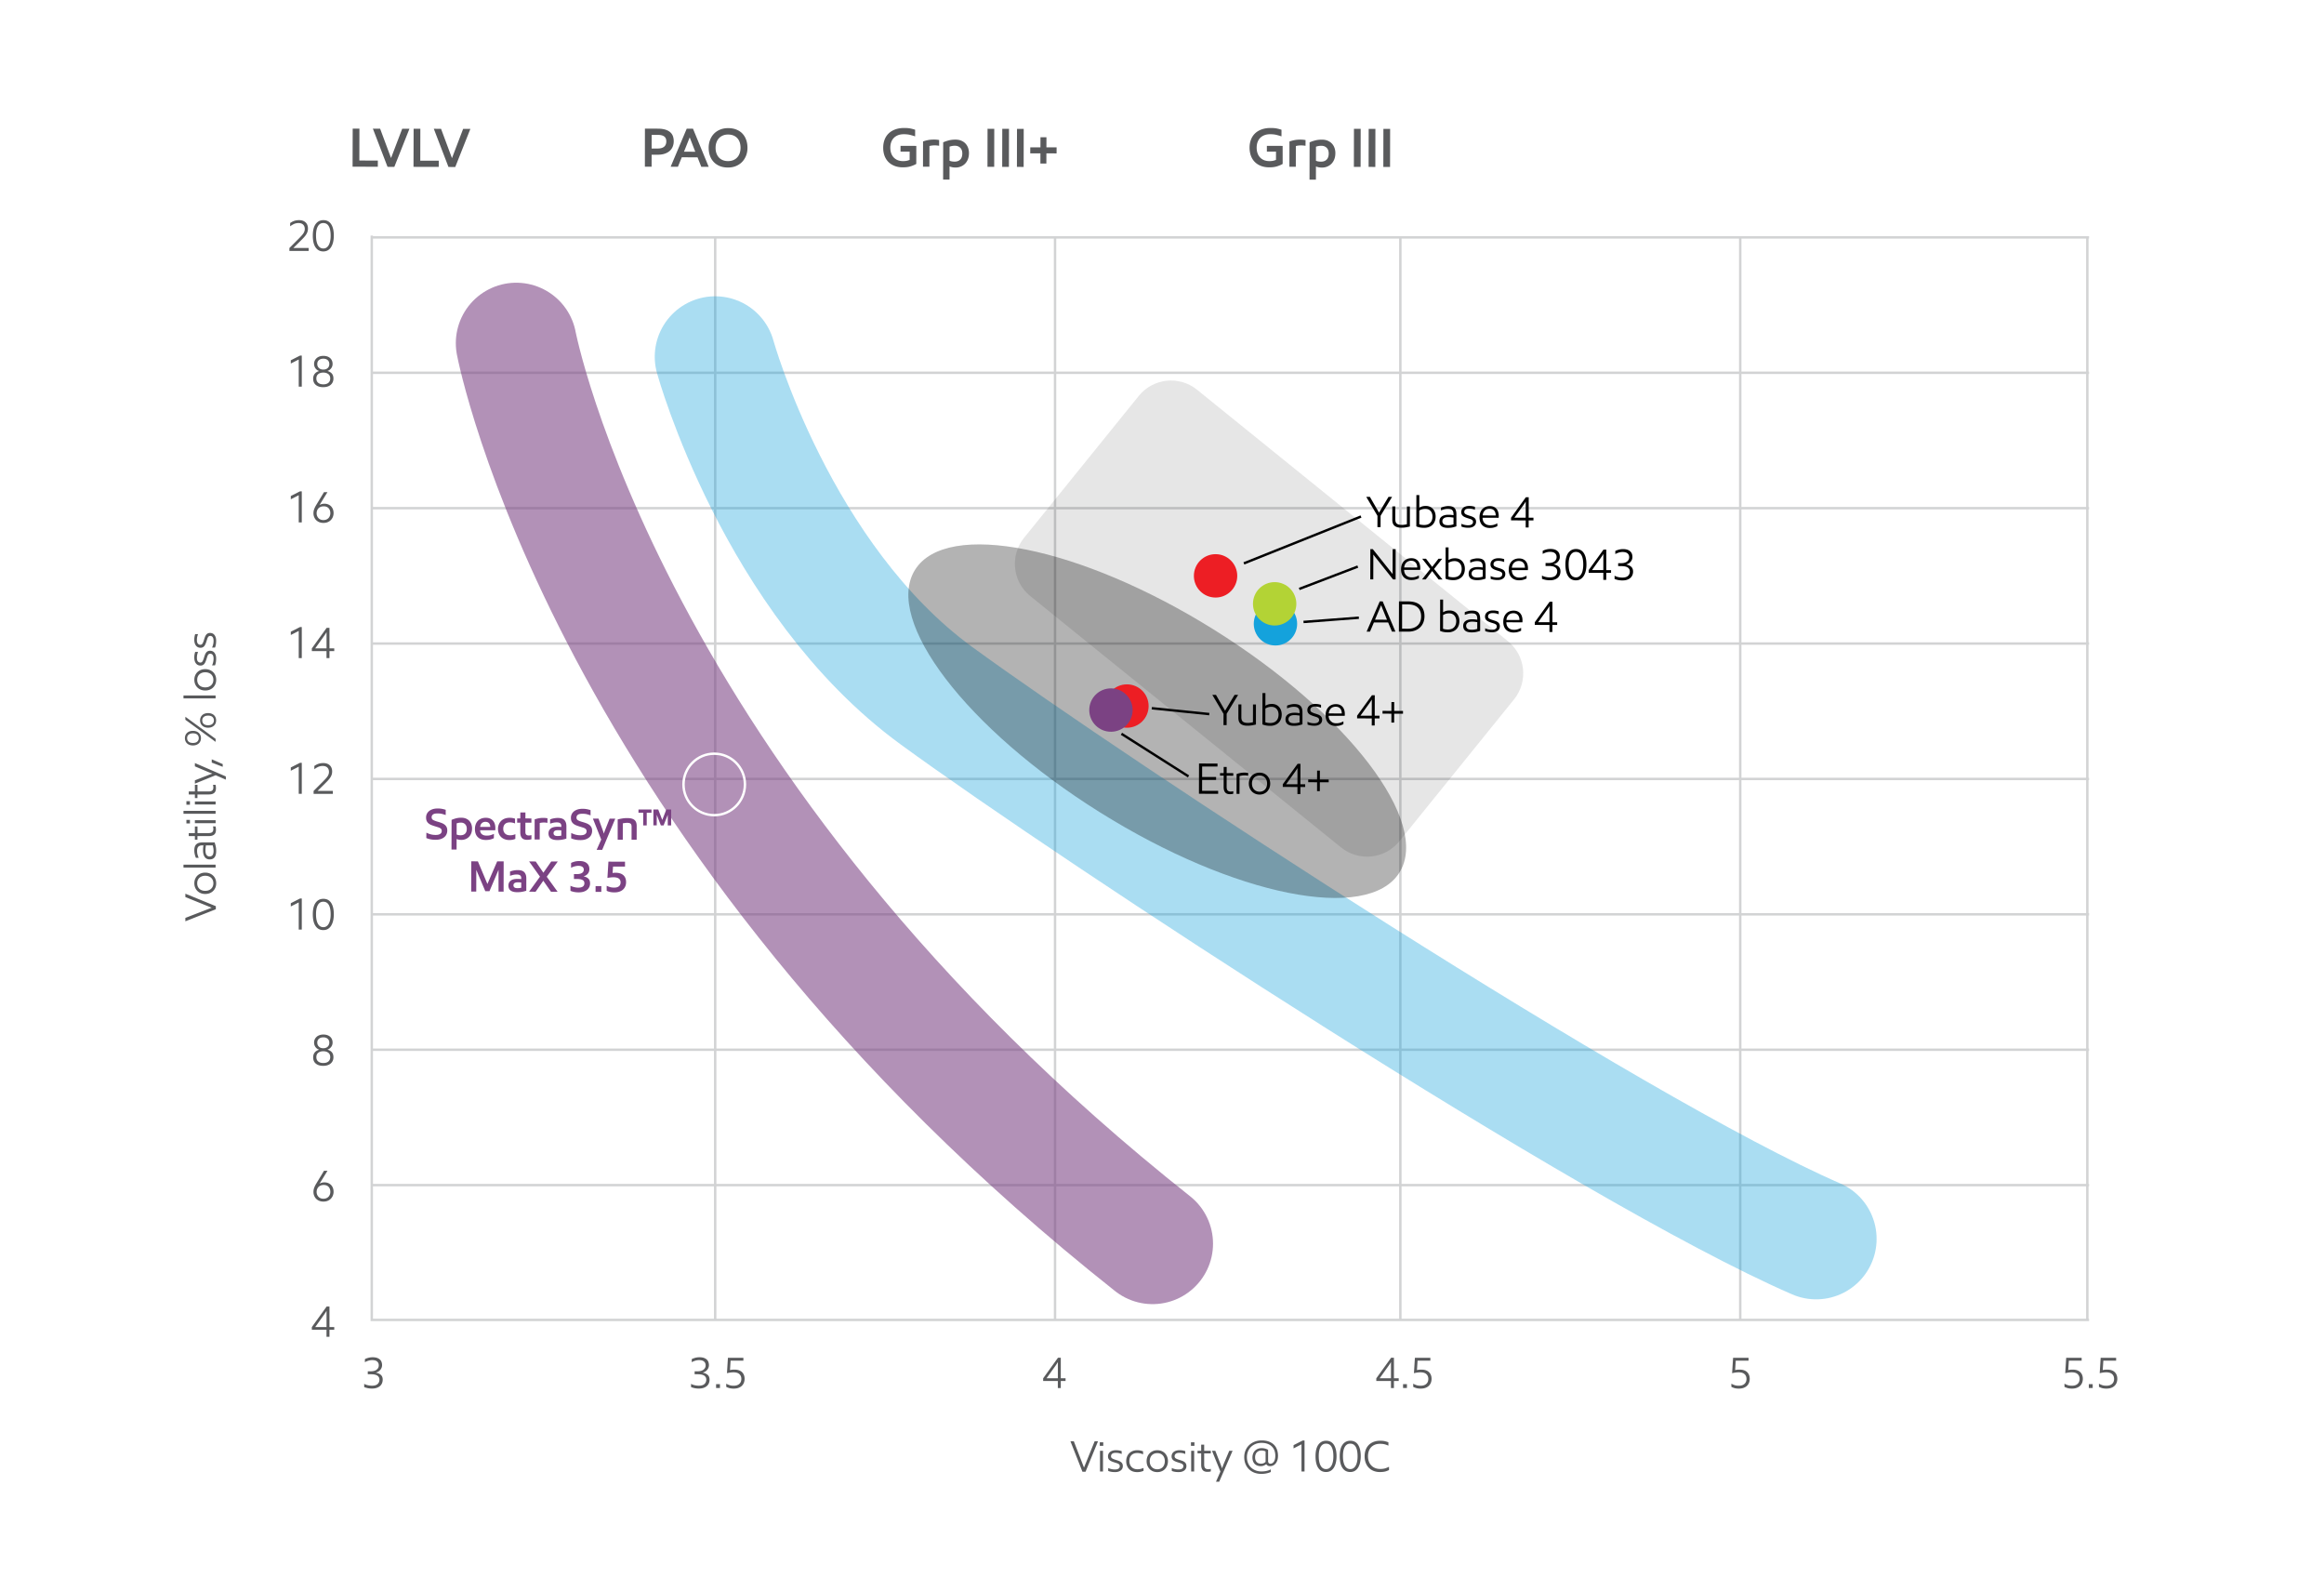 <svg xmlns="http://www.w3.org/2000/svg" viewBox="0 0 961.23 652.43" style="enable-background:new 0 0 961.23 652.43" xml:space="preserve"><style>.st1{fill:none;stroke:#d2d3d4;stroke-miterlimit:10}.st7{fill:#ed1e24}.st10{fill:none;stroke:#010101;stroke-miterlimit:10}.st11{fill:#7b4283}.st13{display:inline;fill:#595a5c}.st14{font-family:&apos;EMprint-Regular&apos;}.st15{font-size:18px}.st16{display:inline}.st17{fill:#595a5c}.st18{font-family:&apos;EMprint-Semibold&apos;}.st19{fill:#010101}.st20{font-size:22.64px}</style><path style="fill:#fff" d="M0 0h961.23v652.43H0z" id="white_BG"/><g id="chart"><path class="st1" d="M864.06 545.77H153.77V97.41M153.77 490.03h710.29M153.77 434.05h710.29M153.77 378.06h710.29M153.77 322.08h710.29M153.77 266.1h710.29M153.77 210.12h710.29M153.77 98.16h710.29M153.77 154.14h710.29M295.81 98.16v447.12M436.38 98.16v447.12M579.2 98.16v447.12M719.78 98.16v447.12M863.34 98.16v447.12"/><path d="M213.53 141.9s36.63 192.88 263.19 372.34" style="opacity:.58;fill:none;stroke:#7b4283;stroke-width:50;stroke-linecap:round;stroke-linejoin:round;stroke-miterlimit:10"/><path d="M295.81 147.51s25.39 91.97 91.57 140.2 278.56 187.54 363.8 224.55" style="opacity:.36;fill:none;stroke:#14a2dc;stroke-width:50;stroke-linecap:round;stroke-linejoin:round;stroke-miterlimit:10"/><circle cx="295.41" cy="324.35" r="12.71" style="fill:none;stroke:#fff;stroke-miterlimit:10"/><ellipse transform="rotate(-58.008 478.656 298.202)" cx="478.65" cy="298.19" rx="44.52" ry="118.12" style="opacity:.3;fill:#010101"/><path d="M554.67 350.41 426.12 246.47c-7.36-5.95-8.5-16.74-2.55-24.1l47.44-58.67c5.95-7.36 16.74-8.5 24.1-2.55L623.66 265.1c7.36 5.95 8.5 16.74 2.55 24.1l-47.44 58.67c-5.95 7.35-16.74 8.49-24.1 2.54z" style="opacity:.1;fill:#010101"/><circle class="st7" cx="502.77" cy="238.11" r="8.97"/><circle cx="527.54" cy="257.93" r="8.97" style="fill:#14a2dc"/><circle cx="527.21" cy="249.67" r="8.97" style="fill:#b3d335"/><circle class="st7" cx="466.11" cy="291.94" r="8.97"/><path class="st10" d="m562.04 255.41-22.9 1.76M561.6 234.27l-24.22 9.25M562.92 213.58l-48.44 19.37"/><circle class="st11" cx="459.5" cy="293.6" r="8.97"/><path class="st10" d="m500.17 295.27-23.78-2.43M491.58 321.03l-27.74-17.62"/></g><g id="EN_ouline"><path class="st17" d="M136.27 549.83v2.92h-1.22v-2.92h-6.07v-1.1l6.12-8.5h1.17v8.48h1.98v1.12h-1.98zm-1.22-7.74H135c-.07.16-.19.36-.35.6s-.31.46-.44.66l-3.83 5.36h4.68v-6.62zM158.29 570.49c0 .48-.09.94-.26 1.39-.17.45-.44.83-.8 1.17s-.82.6-1.38.8c-.56.2-1.22.3-1.97.3-.68 0-1.31-.06-1.88-.19-.57-.13-1.02-.27-1.36-.42v-1.35c.16.11.35.21.59.3.24.1.5.18.79.25.29.07.59.13.9.17.31.04.62.06.92.06 1.06 0 1.84-.23 2.34-.69.5-.46.76-1.06.76-1.79 0-.41-.08-.76-.25-1.04s-.4-.52-.7-.7c-.3-.18-.67-.31-1.1-.39-.43-.08-.91-.12-1.42-.12h-1.35v-1.22h1.24c.5 0 .96-.06 1.37-.17.41-.11.76-.28 1.04-.5s.51-.48.67-.78c.16-.31.23-.65.23-1.04 0-.65-.23-1.17-.67-1.56-.45-.39-1.14-.58-2.08-.58-.29 0-.58.03-.87.08s-.57.12-.83.21c-.26.08-.5.18-.72.28-.22.1-.41.2-.57.3v-1.28c.35-.19.81-.37 1.38-.53.57-.16 1.18-.24 1.83-.24.71 0 1.31.09 1.8.26s.89.41 1.21.7c.31.29.54.64.67 1.04.14.4.21.81.21 1.24 0 .4-.07.77-.21 1.11-.14.34-.32.65-.56.91s-.5.49-.81.67c-.31.18-.63.31-.96.4v.04c.86.17 1.55.48 2.05.94.5.45.75 1.11.75 1.97zM293.48 570.49c0 .48-.09.94-.26 1.39-.17.45-.44.83-.8 1.17s-.82.6-1.38.8c-.56.2-1.22.3-1.97.3-.68 0-1.31-.06-1.88-.19-.57-.13-1.02-.27-1.36-.42v-1.35c.16.11.35.21.59.3.24.1.5.18.79.25.29.07.59.13.9.17.31.04.62.06.92.06 1.06 0 1.84-.23 2.34-.69.5-.46.76-1.06.76-1.79 0-.41-.08-.76-.25-1.04s-.4-.52-.7-.7c-.3-.18-.67-.31-1.1-.39-.43-.08-.91-.12-1.42-.12h-1.35v-1.22h1.24c.5 0 .96-.06 1.37-.17.41-.11.76-.28 1.04-.5s.51-.48.67-.78c.16-.31.23-.65.23-1.04 0-.65-.23-1.17-.67-1.56-.45-.39-1.14-.58-2.08-.58-.29 0-.58.03-.87.08s-.57.12-.83.21c-.26.08-.5.18-.72.28-.22.1-.41.2-.57.3v-1.28c.35-.19.81-.37 1.38-.53.57-.16 1.18-.24 1.83-.24.71 0 1.31.09 1.8.26s.89.41 1.21.7c.31.29.54.64.67 1.04.14.4.21.81.21 1.24 0 .4-.07.77-.21 1.11-.14.34-.32.65-.56.91s-.5.49-.81.67c-.31.18-.63.31-.96.4v.04c.86.17 1.55.48 2.05.94.5.45.75 1.11.75 1.97zM296.18 572.33h1.6v1.6h-1.6v-1.6zM300.34 572.11c.31.19.73.38 1.25.58s1.13.29 1.83.29c.58 0 1.07-.08 1.48-.23.41-.15.74-.37 1-.63s.44-.56.56-.9c.11-.34.17-.68.17-1.04 0-.84-.27-1.51-.81-2s-1.34-.74-2.39-.74c-.59 0-1.12.04-1.59.12s-.86.16-1.16.24l.4-6.37h6.39v1.17h-5.29l-.25 3.91c.2-.06.48-.11.82-.14.34-.04.68-.05 1.02-.05.76 0 1.4.1 1.94.31.53.2.97.48 1.3.84.33.35.57.76.73 1.21.16.46.23.94.23 1.44 0 .55-.09 1.07-.27 1.57-.18.49-.46.92-.83 1.29-.37.37-.84.66-1.41.87-.57.22-1.24.32-2.01.32-.72 0-1.33-.08-1.84-.23-.51-.16-.92-.32-1.23-.51v-1.32zM438.75 571.02v2.92h-1.22v-2.92h-6.07v-1.1l6.12-8.5h1.17v8.48h1.98v1.12h-1.98zm-1.22-7.75h-.05c-.07.16-.19.36-.35.6s-.31.46-.44.66l-3.83 5.36h4.68v-6.62zM576.54 571.02v2.92h-1.22v-2.92h-6.07v-1.1l6.12-8.5h1.17v8.48h1.98v1.12h-1.98zm-1.23-7.75h-.05c-.07.16-.19.36-.35.6s-.31.46-.44.66l-3.83 5.36h4.68v-6.62zM580.32 572.33h1.6v1.6h-1.6v-1.6zM584.48 572.11c.31.19.73.38 1.25.58s1.13.29 1.83.29c.58 0 1.07-.08 1.48-.23.41-.15.74-.37 1-.63s.44-.56.56-.9c.11-.34.17-.68.17-1.04 0-.84-.27-1.51-.81-2s-1.34-.74-2.39-.74c-.59 0-1.12.04-1.59.12s-.86.16-1.16.24l.4-6.37h6.39v1.17h-5.29l-.25 3.91c.2-.06.48-.11.82-.14.34-.04.68-.05 1.02-.05.76 0 1.4.1 1.94.31.53.2.97.48 1.3.84.33.35.57.76.73 1.21.16.46.23.94.23 1.44 0 .55-.09 1.07-.27 1.57-.18.49-.46.92-.83 1.29-.37.37-.84.66-1.41.87-.57.22-1.24.32-2.01.32-.72 0-1.33-.08-1.84-.23-.51-.16-.92-.32-1.23-.51v-1.32zM716.08 572.11c.31.19.73.38 1.25.58.52.19 1.13.29 1.83.29.58 0 1.07-.08 1.48-.23.41-.15.74-.37 1-.63s.44-.56.56-.9.17-.68.17-1.04c0-.84-.27-1.51-.81-2s-1.34-.74-2.39-.74c-.59 0-1.12.04-1.59.12-.47.08-.86.16-1.16.24l.4-6.37h6.39v1.17h-5.29l-.25 3.91c.2-.06.48-.11.82-.14.34-.04.68-.05 1.02-.05.76 0 1.4.1 1.93.31.53.2.97.48 1.3.84.33.35.57.76.73 1.21.16.46.23.94.23 1.44 0 .55-.09 1.07-.27 1.57-.18.49-.46.92-.83 1.29-.37.37-.84.66-1.41.87-.57.22-1.24.32-2.01.32-.72 0-1.33-.08-1.84-.23-.51-.16-.92-.32-1.23-.51v-1.32zM853.86 572.11c.31.19.73.38 1.25.58.52.19 1.13.29 1.83.29.58 0 1.07-.08 1.48-.23.41-.15.74-.37 1-.63s.44-.56.56-.9.17-.68.17-1.04c0-.84-.27-1.51-.81-2s-1.34-.74-2.39-.74c-.59 0-1.12.04-1.59.12-.47.08-.86.16-1.16.24l.4-6.37h6.39v1.17h-5.29l-.25 3.91c.2-.06.48-.11.82-.14.34-.04.68-.05 1.02-.05.76 0 1.4.1 1.93.31.53.2.97.48 1.3.84.33.35.57.76.73 1.21.16.46.23.94.23 1.44 0 .55-.09 1.07-.27 1.57-.18.49-.46.92-.83 1.29-.37.37-.84.66-1.41.87-.57.22-1.24.32-2.01.32-.72 0-1.33-.08-1.84-.23-.51-.16-.92-.32-1.23-.51v-1.32zM863.96 572.33h1.6v1.6h-1.6v-1.6zM868.12 572.11c.31.19.73.38 1.25.58.52.19 1.13.29 1.83.29.58 0 1.07-.08 1.48-.23.41-.15.74-.37 1-.63s.44-.56.56-.9.17-.68.17-1.04c0-.84-.27-1.51-.81-2s-1.34-.74-2.39-.74c-.59 0-1.12.04-1.59.12-.47.08-.86.16-1.16.24l.4-6.37h6.39v1.17h-5.29l-.25 3.91c.2-.06.48-.11.82-.14.34-.04.68-.05 1.02-.05.76 0 1.4.1 1.93.31.53.2.97.48 1.3.84.33.35.57.76.73 1.21.16.46.23.94.23 1.44 0 .55-.09 1.07-.27 1.57-.18.49-.46.92-.83 1.29-.37.37-.84.66-1.41.87-.57.22-1.24.32-2.01.32-.72 0-1.33-.08-1.84-.23-.51-.16-.92-.32-1.23-.51v-1.32zM129.65 492.82c0-.59.1-1.16.31-1.7.2-.55.47-1.09.81-1.65l3.24-5.36h1.44l-3.29 5.33.02.02c.23-.17.52-.3.88-.41.36-.1.73-.15 1.12-.15.58 0 1.1.1 1.57.29.47.19.87.46 1.2.81.33.35.58.76.76 1.23.17.47.26 1 .26 1.57 0 .5-.09 1-.27 1.49-.18.49-.45.92-.8 1.3s-.79.68-1.32.91c-.53.23-1.14.34-1.84.34-.6 0-1.15-.1-1.65-.3s-.93-.47-1.29-.83c-.36-.35-.64-.78-.84-1.27-.21-.49-.31-1.03-.31-1.62zm1.31.02c0 .42.07.8.21 1.14.14.34.33.64.57.89s.53.45.87.58c.34.14.72.21 1.14.21.46 0 .86-.08 1.22-.22.36-.15.66-.36.91-.62s.43-.57.56-.91.19-.71.19-1.11c0-.83-.24-1.51-.71-2.03-.47-.53-1.15-.79-2.04-.79-.48 0-.9.08-1.27.23-.37.16-.67.36-.91.62s-.42.56-.55.91-.19.72-.19 1.1zM137.91 437.15c0 .56-.1 1.06-.31 1.5-.2.44-.49.81-.86 1.12-.37.31-.82.54-1.34.7s-1.1.24-1.72.24c-1.27 0-2.28-.3-3.03-.91-.75-.61-1.12-1.47-1.12-2.6 0-.8.21-1.47.63-2s1.02-.91 1.8-1.15V434c-.3-.08-.58-.22-.83-.41a3.006 3.006 0 0 1-1.07-1.5c-.1-.31-.15-.63-.15-.98 0-.49.09-.94.28-1.35.19-.41.45-.76.79-1.06.34-.3.75-.53 1.21-.69.47-.16.99-.24 1.57-.24s1.1.08 1.57.23c.47.16.87.38 1.2.67.33.29.58.64.76 1.05.18.41.27.87.27 1.38 0 .67-.19 1.27-.58 1.79-.38.52-.88.89-1.49 1.09v.05c.79.23 1.4.6 1.81 1.11.4.51.61 1.18.61 2.01zm-7.06-.04c0 .77.25 1.37.76 1.79s1.21.64 2.11.64c.9 0 1.6-.21 2.11-.64.5-.43.76-1.02.76-1.79 0-.79-.26-1.4-.79-1.81-.53-.41-1.22-.62-2.09-.62-.85 0-1.54.21-2.06.62-.54.42-.8 1.02-.8 1.81zm.38-5.95c0 .68.23 1.23.69 1.65s1.06.62 1.79.62c.77 0 1.38-.21 1.83-.62s.67-.96.67-1.65c0-.68-.22-1.23-.67-1.63s-1.04-.6-1.8-.6c-.77 0-1.38.2-1.84.6s-.67.94-.67 1.63zM123.56 373.14l-3.28 1.67v-1.35l3.8-1.93h.74v12.83h-1.26v-11.22zM129.38 378.02c0-2.08.39-3.66 1.17-4.74s1.85-1.63 3.2-1.63c1.42 0 2.49.56 3.22 1.68.73 1.12 1.1 2.7 1.1 4.72 0 .9-.09 1.75-.26 2.54a6.93 6.93 0 0 1-.79 2.08c-.35.59-.8 1.06-1.35 1.4-.55.34-1.2.51-1.95.51-1.36 0-2.42-.55-3.19-1.67-.77-1.1-1.15-2.73-1.15-4.89zm7.38.07c0-1.72-.25-3.02-.76-3.91-.5-.89-1.27-1.33-2.29-1.33-.96 0-1.7.44-2.22 1.32s-.78 2.16-.78 3.83c0 .94.07 1.74.23 2.42.15.68.36 1.24.63 1.67.27.44.59.76.95.97.37.21.77.31 1.21.31.52 0 .96-.13 1.34-.4.38-.26.69-.63.94-1.1.25-.47.44-1.03.56-1.67.13-.63.19-1.34.19-2.11zM123.56 317.02l-3.28 1.67v-1.35l3.8-1.93h.74v12.83h-1.26v-11.22zM130.01 316.71c.19-.13.41-.27.65-.41.24-.14.51-.27.81-.39s.63-.21.99-.28.76-.11 1.21-.11c.65 0 1.21.09 1.67.27.47.18.85.43 1.15.74.3.31.52.67.67 1.09s.22.86.22 1.34c0 .47-.06.9-.18 1.3s-.31.79-.56 1.19c-.25.4-.57.8-.94 1.21s-.83.87-1.34 1.38l-3.01 2.97h6.32v1.24h-7.96v-1.21l3.91-3.92c.42-.43.79-.82 1.1-1.16.31-.34.57-.67.77-.97.2-.31.34-.61.44-.91.1-.3.14-.62.14-.97 0-.3-.05-.59-.14-.88-.1-.29-.25-.55-.45-.77s-.47-.41-.8-.54c-.33-.13-.73-.2-1.2-.2-.71 0-1.35.14-1.93.41-.58.28-1.09.59-1.53.94v-1.36zM89.27 374.69v1.28l-12.6 4.97v-1.4l10.84-4.19v-.04l-10.84-4.39v-1.39l12.6 5.16zM84.89 369.65c-.65 0-1.25-.11-1.8-.32-.55-.22-1.03-.52-1.43-.91-.4-.39-.72-.86-.94-1.4s-.34-1.14-.34-1.79c0-.66.11-1.26.34-1.8s.54-1 .94-1.39c.4-.38.88-.68 1.43-.9.55-.22 1.15-.32 1.8-.32s1.25.11 1.8.32 1.03.52 1.44.9c.41.38.73.85.95 1.39.23.54.34 1.14.34 1.8s-.11 1.26-.34 1.8c-.23.54-.55 1.01-.95 1.4-.41.39-.89.69-1.44.91-.55.2-1.15.31-1.8.31zm0-1.3c.5 0 .96-.07 1.37-.22.41-.15.76-.36 1.06-.64.3-.28.53-.61.69-.99s.24-.81.24-1.28c0-.48-.08-.92-.25-1.3s-.4-.72-.69-.98c-.29-.26-.65-.47-1.06-.61-.41-.14-.87-.22-1.36-.22-.48 0-.92.07-1.32.21-.4.14-.75.34-1.05.6-.3.26-.53.59-.7.98-.17.39-.25.83-.25 1.32s.08.93.24 1.32.39.72.68.99c.29.27.65.47 1.05.61.41.14.86.21 1.35.21zM75.89 358.74v-1.22h13.28v1.22H75.89zM88.76 348.35c.13.32.27.79.42 1.4.15.61.23 1.33.23 2.16 0 1.14-.22 2-.67 2.58s-1.11.87-2 .87c-.41 0-.78-.07-1.12-.22-.34-.14-.62-.37-.86-.67-.24-.31-.43-.7-.57-1.17-.14-.47-.21-1.05-.21-1.72 0-.43.02-.82.05-1.17.04-.35.08-.64.13-.86h-.41c-.44 0-.81.05-1.1.16-.29.11-.52.26-.68.47-.17.2-.28.45-.35.74-.07.29-.1.61-.1.97 0 .56.08 1.1.23 1.6.16.5.3.91.43 1.22h-1.13c-.07-.14-.15-.32-.22-.54-.08-.22-.15-.46-.22-.72-.07-.26-.12-.54-.17-.84s-.07-.6-.07-.91c0-1.24.28-2.11.85-2.61.56-.5 1.39-.76 2.48-.76h5.06zm-3.6 1.21c-.02.24-.06.53-.11.88s-.07.75-.07 1.21c0 .86.16 1.5.48 1.9.32.4.72.6 1.2.6.52 0 .92-.18 1.22-.53.3-.35.45-.96.45-1.81 0-.5-.04-.95-.13-1.33-.08-.38-.16-.69-.22-.92h-2.82zM80.61 347.22v-1.51h-2.54v-1.24h2.54v-2.74h1.08v2.74h4.59c.72 0 1.23-.14 1.52-.42s.44-.69.44-1.21c0-.18-.01-.37-.04-.57-.02-.2-.06-.38-.11-.55h1.04c.06.17.11.38.14.63s.05.52.05.79c0 .9-.25 1.55-.76 1.96-.5.41-1.22.61-2.16.61h-4.73v1.51h-1.06zM77.1 340.47v-1.44h1.46v1.44H77.1zm3.51-.09v-1.24h8.57v1.24h-8.57zM75.89 336.49v-1.22h13.28v1.22H75.89zM77.1 332.73v-1.44h1.46v1.44H77.1zm3.51-.09v-1.24h8.57v1.24h-8.57zM80.61 330.01v-1.51h-2.54v-1.24h2.54v-2.74h1.08v2.74h4.59c.72 0 1.23-.14 1.52-.42s.44-.69.44-1.21c0-.18-.01-.37-.04-.57-.02-.2-.06-.38-.11-.55h1.04c.06.17.11.38.14.63s.05.52.05.79c0 .9-.25 1.55-.76 1.96-.5.41-1.22.61-2.16.61h-4.73v1.51h-1.06zM93.41 321.05v1.33l-4.21-1.84-8.59 3.49v-1.37l4.81-1.89c.43-.17.84-.32 1.22-.47.38-.14.77-.28 1.15-.41v-.04c-.36-.13-.72-.27-1.09-.41-.37-.14-.78-.31-1.25-.51l-4.84-2.05v-1.37l12.8 5.54zM87.58 315.32v-1.35l4.54 1.98v1.12l-4.54-1.75zM79.8 308.23c-.52 0-.98-.07-1.39-.22-.41-.15-.76-.36-1.04-.63-.29-.27-.51-.59-.66-.95s-.23-.77-.23-1.21.08-.85.23-1.22a2.819 2.819 0 0 1 1.71-1.58c.41-.14.86-.22 1.37-.22s.96.07 1.38.22a2.815 2.815 0 0 1 1.72 1.58c.16.37.23.78.23 1.22s-.08.85-.23 1.22c-.16.37-.38.69-.67.95-.29.26-.64.47-1.05.62-.41.15-.87.22-1.37.22zm-3.13-11.86 12.51 9.14v1.24l-12.51-9.14v-1.24zm3.13 10.83c.78 0 1.38-.18 1.79-.55s.62-.85.62-1.45c0-.61-.21-1.09-.62-1.45-.41-.35-1.01-.53-1.79-.53-.72 0-1.3.17-1.74.52-.44.35-.66.83-.66 1.46s.21 1.11.62 1.47c.42.36 1.01.53 1.78.53zm6.26-6.3c-.5 0-.96-.08-1.37-.23-.41-.15-.76-.36-1.04-.63-.29-.27-.51-.59-.66-.95a3.18 3.18 0 0 1-.23-1.21c0-.44.08-.85.23-1.22s.38-.69.66-.96.63-.48 1.04-.62c.41-.14.86-.22 1.37-.22.5 0 .96.07 1.38.22.41.14.76.35 1.05.62.29.27.51.59.67.96s.23.78.23 1.22c0 .44-.08.85-.23 1.22-.16.37-.38.69-.67.95-.29.26-.64.47-1.04.62-.41.16-.87.23-1.39.23zm0-1.02c.79 0 1.39-.19 1.8-.56.41-.37.61-.85.61-1.44 0-.61-.21-1.09-.62-1.45-.41-.35-1.01-.53-1.79-.53-.72 0-1.3.17-1.74.52-.44.35-.66.83-.66 1.46s.21 1.11.62 1.47c.42.35 1.02.53 1.78.53zM75.89 288.79v-1.22h13.28v1.22H75.89zM84.89 285.51c-.65 0-1.25-.11-1.8-.32-.55-.22-1.03-.52-1.43-.91-.4-.39-.72-.86-.94-1.4s-.34-1.14-.34-1.79c0-.66.11-1.26.34-1.8s.54-1 .94-1.39c.4-.38.88-.68 1.43-.9.55-.22 1.15-.32 1.8-.32s1.25.11 1.8.32 1.03.52 1.44.9c.41.38.73.85.95 1.39.23.54.34 1.14.34 1.8s-.11 1.26-.34 1.8c-.23.54-.55 1.01-.95 1.4-.41.39-.89.69-1.44.91-.55.21-1.15.31-1.8.31zm0-1.29c.5 0 .96-.07 1.37-.22.41-.15.76-.36 1.06-.64.3-.28.53-.61.69-.99s.24-.81.24-1.28c0-.48-.08-.92-.25-1.3s-.4-.72-.69-.98c-.29-.26-.65-.47-1.06-.61-.41-.14-.87-.22-1.36-.22-.48 0-.92.07-1.32.21-.4.14-.75.34-1.05.6-.3.26-.53.59-.7.98-.17.39-.25.83-.25 1.32s.08.93.24 1.32.39.72.68.99c.29.27.65.47 1.05.61.41.14.86.21 1.35.21zM87.7 275.11c.18-.32.33-.74.45-1.25s.18-1.01.18-1.5c0-.7-.12-1.21-.37-1.55s-.57-.5-.98-.5c-.23 0-.42.04-.57.13-.15.09-.28.22-.39.41-.11.18-.21.41-.3.68-.09.28-.19.59-.3.95-.13.42-.27.8-.41 1.13-.14.34-.31.62-.49.86-.19.23-.41.41-.68.54-.26.13-.58.19-.94.19-.35 0-.68-.07-.99-.21a2.2 2.2 0 0 1-.81-.62 3.05 3.05 0 0 1-.54-1.03c-.13-.41-.2-.89-.2-1.43 0-.5.04-.96.12-1.38.08-.41.17-.74.26-.98h1.19c-.12.29-.23.63-.33 1.03s-.15.87-.15 1.42c0 .68.13 1.18.39 1.49.26.31.6.47 1.04.47.38 0 .68-.17.88-.5.2-.33.41-.84.61-1.51.12-.41.25-.79.38-1.14.13-.35.29-.66.48-.92s.41-.46.68-.6c.27-.14.6-.22 1-.22.31 0 .62.06.92.18.3.12.57.31.8.58.23.26.42.6.56 1.01.14.41.21.91.21 1.49s-.04 1.11-.13 1.59c-.09.49-.21.89-.35 1.2H87.7zM87.7 267.75c.18-.32.33-.74.45-1.25s.18-1.01.18-1.5c0-.7-.12-1.21-.37-1.55s-.57-.5-.98-.5c-.23 0-.42.04-.57.13-.15.09-.28.22-.39.41-.11.18-.21.41-.3.68-.09.28-.19.59-.3.95-.13.42-.27.8-.41 1.13-.14.34-.31.62-.49.86-.19.23-.41.41-.68.54-.26.13-.58.19-.94.19-.35 0-.68-.07-.99-.21a2.2 2.2 0 0 1-.81-.62 3.05 3.05 0 0 1-.54-1.03c-.13-.41-.2-.89-.2-1.43 0-.5.04-.96.12-1.38.08-.41.17-.74.26-.98h1.19c-.12.29-.23.63-.33 1.03s-.15.87-.15 1.42c0 .68.13 1.18.39 1.49.26.31.6.47 1.04.47.38 0 .68-.17.88-.5.2-.33.41-.84.61-1.51.12-.41.25-.79.38-1.14.13-.35.29-.66.48-.92s.41-.46.68-.6c.27-.14.6-.22 1-.22.31 0 .62.06.92.18.3.12.57.31.8.58.23.26.42.6.56 1.01.14.41.21.91.21 1.49s-.04 1.11-.13 1.59c-.09.49-.21.89-.35 1.2H87.7zM448.99 608.54h-1.28l-4.97-12.6h1.4l4.19 10.84h.04l4.39-10.84h1.39l-5.16 12.6zM454.88 596.38h1.44v1.46h-1.44v-1.46zm.09 3.5h1.24v8.57h-1.24v-8.57zM458.35 606.98c.32.18.74.33 1.25.45s1.01.18 1.5.18c.7 0 1.21-.12 1.55-.37s.5-.57.5-.98c0-.23-.04-.42-.13-.57-.09-.15-.23-.28-.4-.39-.18-.11-.41-.21-.68-.3-.28-.09-.59-.19-.95-.3-.42-.13-.8-.27-1.13-.41-.34-.14-.62-.31-.85-.49-.23-.19-.41-.41-.54-.68-.13-.26-.19-.58-.19-.94 0-.35.07-.68.21-.99.14-.31.35-.58.62-.81.28-.23.62-.41 1.04-.54s.89-.2 1.43-.2c.5 0 .96.04 1.38.12s.74.16.98.26v1.19c-.29-.12-.63-.23-1.03-.33s-.87-.15-1.42-.15c-.68 0-1.18.13-1.49.39-.31.26-.47.6-.47 1.04 0 .38.17.68.5.88.34.21.84.41 1.51.61.41.12.79.25 1.14.38.35.13.66.29.92.48s.46.41.6.69c.14.27.22.6.22 1 0 .31-.06.62-.18.92-.12.3-.31.57-.58.8-.26.23-.6.42-1.01.56-.41.14-.91.21-1.49.21s-1.11-.04-1.59-.13c-.49-.09-.88-.21-1.2-.35v-1.23zM472.95 608.18c-.28.13-.64.25-1.09.36-.45.11-.96.16-1.54.16-.68 0-1.3-.11-1.85-.31s-1.03-.51-1.42-.91c-.4-.4-.7-.87-.92-1.43s-.32-1.18-.32-1.86c0-.65.1-1.25.32-1.81.21-.56.51-1.04.9-1.44.39-.4.87-.72 1.43-.95s1.21-.34 1.93-.34c.53 0 .99.05 1.4.14.4.1.73.21 1 .32v1.26c-.28-.14-.62-.27-1.04-.39a5.32 5.32 0 0 0-1.38-.17c-1.02 0-1.82.29-2.39.87s-.86 1.4-.86 2.46c0 .48.07.92.22 1.33s.36.76.64 1.07c.28.31.63.55 1.04.72s.88.26 1.41.26c.58 0 1.09-.06 1.53-.19.44-.12.78-.25 1.01-.37v1.22zM474.25 604.17c0-.65.11-1.25.32-1.8.22-.55.52-1.03.91-1.43.39-.4.86-.72 1.4-.95.55-.23 1.14-.34 1.79-.34.66 0 1.26.11 1.8.34s1 .54 1.39.95c.38.4.68.88.9 1.43.22.55.32 1.15.32 1.8s-.11 1.25-.32 1.8c-.22.55-.52 1.03-.9 1.44-.38.41-.85.73-1.39.95-.54.23-1.14.34-1.8.34-.66 0-1.26-.11-1.8-.34-.54-.23-1.01-.54-1.4-.95-.39-.41-.69-.89-.91-1.44-.21-.55-.31-1.15-.31-1.8zm1.29 0c0 .5.07.96.22 1.37s.36.76.64 1.06c.28.3.61.53.99.69.38.16.81.24 1.28.24.48 0 .92-.08 1.31-.25.39-.17.72-.4.98-.69.26-.29.47-.65.61-1.06s.22-.87.22-1.36c0-.48-.07-.92-.21-1.32-.14-.4-.34-.75-.6-1.05a2.7 2.7 0 0 0-.98-.7c-.39-.17-.83-.25-1.32-.25-.49 0-.93.08-1.32.24-.39.16-.72.39-.99.69-.27.29-.47.64-.61 1.05-.15.4-.22.85-.22 1.34zM484.65 606.98c.32.18.74.33 1.25.45s1.01.18 1.5.18c.7 0 1.21-.12 1.55-.37s.5-.57.5-.98c0-.23-.04-.42-.13-.57-.09-.15-.23-.28-.4-.39-.18-.11-.41-.21-.68-.3-.28-.09-.59-.19-.95-.3-.42-.13-.8-.27-1.13-.41-.34-.14-.62-.31-.85-.49-.23-.19-.41-.41-.54-.68-.13-.26-.19-.58-.19-.94 0-.35.07-.68.21-.99.14-.31.35-.58.62-.81.28-.23.62-.41 1.04-.54s.89-.2 1.43-.2c.5 0 .96.04 1.38.12s.74.16.98.26v1.19c-.29-.12-.63-.23-1.03-.33s-.87-.15-1.42-.15c-.68 0-1.18.13-1.49.39-.31.26-.47.6-.47 1.04 0 .38.17.68.5.88.34.21.84.41 1.51.61.41.12.79.25 1.14.38.35.13.66.29.92.48s.46.41.6.69c.14.27.22.6.22 1 0 .31-.06.62-.18.92-.12.3-.31.57-.58.8-.26.23-.6.42-1.01.56-.41.14-.91.21-1.49.21s-1.11-.04-1.59-.13c-.49-.09-.88-.21-1.2-.35v-1.23zM492.59 596.38h1.44v1.46h-1.44v-1.46zm.09 3.5h1.24v8.57h-1.24v-8.57zM495.31 599.88h1.51v-2.54h1.24v2.54h2.74v1.08h-2.74v4.59c0 .72.14 1.23.42 1.52.28.29.69.44 1.21.44.18 0 .37-.01.57-.04.2-.03.38-.06.55-.11v1.04c-.17.06-.38.11-.63.14-.25.04-.52.05-.79.05-.9 0-1.55-.25-1.96-.76-.41-.5-.61-1.22-.61-2.16v-4.73h-1.51v-1.06zM504.27 612.68h-1.33l1.84-4.21-3.49-8.59h1.37l1.89 4.81c.17.43.32.84.47 1.22.14.38.28.77.41 1.15h.04c.13-.36.27-.72.41-1.09.14-.37.31-.78.51-1.25l2.05-4.84h1.37l-5.54 12.8zM525.62 608.65c-.53.24-1.12.43-1.79.57-.67.14-1.38.21-2.13.21-1.06 0-2.02-.17-2.89-.5-.87-.34-1.61-.81-2.23-1.42-.62-.61-1.1-1.34-1.44-2.19-.34-.85-.51-1.78-.51-2.8s.18-1.95.54-2.8.86-1.58 1.5-2.19c.64-.61 1.4-1.09 2.29-1.43.88-.34 1.84-.51 2.89-.51 1.08 0 2.04.15 2.88.45.84.3 1.55.73 2.12 1.28.58.55 1.01 1.22 1.3 2.01.29.79.44 1.66.44 2.62 0 .72-.09 1.35-.28 1.89-.19.54-.43.99-.74 1.34a2.925 2.925 0 0 1-2.22 1.05c-.46 0-.81-.08-1.05-.25-.25-.17-.44-.35-.57-.56-.22.18-.52.36-.93.54-.4.18-.85.27-1.36.27-.48 0-.93-.07-1.35-.22-.42-.15-.78-.38-1.09-.67-.31-.3-.55-.68-.72-1.12-.17-.45-.26-.97-.26-1.58 0-.5.08-.99.24-1.46.16-.47.4-.88.72-1.23.32-.35.72-.63 1.2-.85.48-.21 1.04-.31 1.67-.31.47 0 .93.06 1.39.17.46.11.88.29 1.26.51v4.66c0 .32.08.59.25.79.17.2.39.3.67.3s.54-.06.79-.2.47-.33.66-.6.34-.62.45-1.04c.11-.42.17-.91.17-1.47 0-.82-.13-1.55-.39-2.21-.26-.65-.63-1.21-1.12-1.67-.49-.46-1.08-.82-1.78-1.06s-1.5-.37-2.4-.37c-.91 0-1.74.15-2.48.45-.74.3-1.38.72-1.92 1.25a5.52 5.52 0 0 0-1.23 1.89c-.29.73-.43 1.51-.43 2.35 0 .87.15 1.66.44 2.38.29.73.71 1.35 1.24 1.86.53.52 1.17.92 1.9 1.21.73.29 1.54.43 2.41.43.79 0 1.51-.07 2.16-.22s1.22-.36 1.73-.64v1.09zm-4.05-3.44c.38 0 .74-.06 1.06-.19.32-.13.6-.32.83-.57v-4.3c-.25-.12-.52-.21-.81-.28s-.57-.1-.85-.1c-.48 0-.89.08-1.23.24-.34.16-.62.38-.84.64-.22.26-.37.57-.47.91-.1.34-.14.69-.14 1.04 0 .48.07.88.2 1.21.13.33.31.6.53.81.22.21.48.36.78.45s.61.14.94.14zM538.31 597.22l-3.28 1.68v-1.35l3.8-1.93h.74v12.83h-1.26v-11.23zM544.12 602.1c0-2.08.39-3.66 1.17-4.74s1.85-1.63 3.2-1.63c1.42 0 2.49.56 3.22 1.68.73 1.12 1.1 2.7 1.1 4.72 0 .9-.09 1.75-.26 2.54s-.44 1.48-.79 2.08c-.35.59-.8 1.06-1.35 1.4-.55.34-1.2.51-1.95.51-1.36 0-2.42-.55-3.19-1.67-.77-1.1-1.15-2.73-1.15-4.89zm7.38.07c0-1.72-.25-3.02-.76-3.91s-1.27-1.33-2.29-1.33c-.96 0-1.7.44-2.22 1.32-.52.88-.78 2.16-.78 3.83 0 .94.07 1.74.23 2.42.15.68.36 1.24.63 1.67.27.44.59.76.95.97.37.21.77.31 1.21.31.52 0 .96-.13 1.34-.39.38-.26.69-.63.94-1.1.25-.47.44-1.03.56-1.67.13-.64.19-1.35.19-2.12zM554.13 602.1c0-2.08.39-3.66 1.17-4.74s1.85-1.63 3.2-1.63c1.42 0 2.49.56 3.22 1.68.73 1.12 1.1 2.7 1.1 4.72 0 .9-.09 1.75-.26 2.54s-.44 1.48-.79 2.08c-.35.59-.8 1.06-1.35 1.4-.55.34-1.2.51-1.95.51-1.36 0-2.42-.55-3.19-1.67-.77-1.1-1.15-2.73-1.15-4.89zm7.38.07c0-1.72-.25-3.02-.76-3.91s-1.27-1.33-2.29-1.33c-.96 0-1.7.44-2.22 1.32-.52.88-.78 2.16-.78 3.83 0 .94.07 1.74.23 2.42.15.68.36 1.24.63 1.67.27.44.59.76.95.97.37.21.77.31 1.21.31.52 0 .96-.13 1.34-.39.38-.26.69-.63.94-1.1.25-.47.44-1.03.56-1.67.13-.64.19-1.35.19-2.12zM574.51 607.84c-.37.2-.85.39-1.44.57-.59.17-1.39.26-2.39.26-.9 0-1.73-.15-2.5-.45-.77-.3-1.43-.73-1.99-1.29s-.99-1.24-1.3-2.04c-.31-.8-.47-1.7-.47-2.7 0-.97.14-1.85.43-2.65.29-.79.71-1.47 1.26-2.03s1.23-1 2.02-1.31c.8-.31 1.7-.47 2.71-.47.83 0 1.51.07 2.06.21.55.14 1 .29 1.36.44v1.39c-.38-.19-.86-.37-1.42-.53s-1.25-.24-2.05-.24c-.83 0-1.55.13-2.18.39-.62.27-1.14.62-1.56 1.08-.41.46-.72 1-.93 1.63-.2.63-.31 1.31-.31 2.03 0 .82.12 1.55.37 2.2.25.65.59 1.2 1.04 1.65.44.46.97.81 1.58 1.05s1.28.37 2.02.37c.89 0 1.62-.1 2.2-.29s1.08-.4 1.49-.63v1.36zM123.56 260.89l-3.28 1.67v-1.35l3.8-1.93h.74v12.83h-1.26v-11.22zM136.27 269.21v2.92h-1.22v-2.92h-6.07v-1.1l6.12-8.5h1.17v8.48h1.98v1.12h-1.98zm-1.22-7.74H135c-.07.16-.19.36-.35.6s-.31.46-.44.66l-3.83 5.36h4.68v-6.62zM123.56 204.77l-3.28 1.67v-1.35l3.8-1.93h.74V216h-1.26v-11.23zM129.65 212.2c0-.59.1-1.16.31-1.7.2-.55.47-1.09.81-1.65l3.24-5.36h1.44l-3.29 5.33.02.02c.23-.17.52-.3.88-.41.36-.1.73-.15 1.12-.15.58 0 1.1.1 1.57.29.47.19.87.46 1.2.81.33.35.58.76.76 1.23.17.47.26 1 .26 1.57 0 .5-.09 1-.27 1.49-.18.49-.45.92-.8 1.3s-.79.68-1.32.91c-.53.23-1.14.34-1.84.34-.6 0-1.15-.1-1.65-.3s-.93-.47-1.29-.83c-.36-.35-.64-.78-.84-1.27-.21-.49-.31-1.03-.31-1.62zm1.31.02c0 .42.07.8.21 1.14.14.34.33.64.57.89s.53.45.87.58c.34.14.72.21 1.14.21.46 0 .86-.08 1.22-.22.36-.15.66-.36.91-.62s.43-.57.56-.91.19-.71.19-1.11c0-.83-.24-1.51-.71-2.03-.47-.53-1.15-.79-2.04-.79-.48 0-.9.08-1.27.23-.37.16-.67.36-.91.62s-.42.56-.55.91-.19.72-.19 1.1zM123.56 148.65l-3.28 1.67v-1.35l3.8-1.93h.74v12.83h-1.26v-11.22zM137.91 156.53c0 .56-.1 1.06-.31 1.5-.2.44-.49.81-.86 1.12-.37.31-.82.54-1.34.7s-1.1.24-1.72.24c-1.27 0-2.28-.3-3.03-.91-.75-.61-1.12-1.47-1.12-2.6 0-.8.21-1.47.63-2s1.02-.91 1.8-1.15v-.05c-.3-.08-.58-.22-.83-.41a3.006 3.006 0 0 1-1.07-1.5c-.1-.31-.15-.63-.15-.98 0-.49.09-.94.28-1.35.19-.41.45-.76.79-1.06.34-.3.75-.53 1.21-.69.47-.16.99-.24 1.57-.24s1.1.08 1.57.23c.47.16.87.38 1.2.67.33.29.58.64.76 1.05.18.41.27.87.27 1.38 0 .67-.19 1.27-.58 1.79-.38.52-.88.89-1.49 1.09v.05c.79.23 1.4.6 1.81 1.11.4.51.61 1.18.61 2.01zm-7.06-.04c0 .77.25 1.37.76 1.79s1.21.64 2.11.64c.9 0 1.6-.21 2.11-.64.5-.43.76-1.02.76-1.79 0-.79-.26-1.4-.79-1.81-.53-.41-1.22-.62-2.09-.62-.85 0-1.54.21-2.06.62-.54.42-.8 1.02-.8 1.81zm.38-5.95c0 .68.23 1.23.69 1.65s1.06.62 1.79.62c.77 0 1.38-.21 1.83-.62s.67-.96.67-1.65c0-.68-.22-1.23-.67-1.63s-1.04-.6-1.8-.6c-.77 0-1.38.2-1.84.6s-.67.94-.67 1.63zM120 92.22c.19-.13.41-.27.65-.41.24-.14.51-.27.81-.39s.63-.21.99-.28.76-.11 1.21-.11c.65 0 1.21.09 1.67.27.47.18.85.43 1.15.74.3.31.52.67.67 1.09s.22.86.22 1.34c0 .47-.06.9-.18 1.3s-.31.79-.56 1.19c-.25.4-.57.8-.94 1.21s-.83.87-1.34 1.38l-3.01 2.97h6.32v1.24h-7.96v-1.21l3.91-3.92c.42-.43.79-.82 1.1-1.16.31-.34.57-.67.77-.97.2-.31.34-.61.44-.91.1-.3.14-.62.14-.97 0-.3-.05-.59-.14-.88-.1-.29-.25-.55-.45-.77s-.47-.41-.8-.54c-.33-.13-.73-.2-1.2-.2-.71 0-1.35.14-1.93.41-.58.28-1.09.59-1.53.94v-1.36zM129.38 97.4c0-2.08.39-3.66 1.17-4.74s1.85-1.63 3.2-1.63c1.42 0 2.49.56 3.22 1.68.73 1.12 1.1 2.7 1.1 4.72 0 .9-.09 1.75-.26 2.54a6.93 6.93 0 0 1-.79 2.08c-.35.59-.8 1.06-1.35 1.4-.55.34-1.2.51-1.95.51-1.36 0-2.42-.55-3.19-1.67-.77-1.09-1.15-2.73-1.15-4.89zm7.38.07c0-1.72-.25-3.02-.76-3.91-.5-.89-1.27-1.33-2.29-1.33-.96 0-1.7.44-2.22 1.32s-.78 2.16-.78 3.83c0 .94.07 1.74.23 2.42.15.68.36 1.24.63 1.67.27.44.59.76.95.97.37.21.77.31 1.21.31.52 0 .96-.13 1.34-.4.38-.26.69-.63.94-1.1.25-.47.44-1.03.56-1.67.13-.63.19-1.34.19-2.11z"/><path class="st11" d="M176.36 344.28c.42.24.96.46 1.62.66.66.2 1.39.3 2.19.3.84 0 1.47-.14 1.9-.44.43-.29.64-.7.64-1.21 0-.28-.06-.51-.17-.69a1.36 1.36 0 0 0-.5-.48c-.22-.13-.5-.25-.84-.36-.34-.11-.72-.23-1.15-.36-.61-.18-1.15-.37-1.63-.56-.47-.19-.87-.43-1.2-.71s-.57-.61-.74-.99-.25-.87-.25-1.44c0-.5.1-.98.31-1.43.2-.45.51-.84.91-1.18.4-.33.91-.6 1.51-.8.61-.2 1.32-.29 2.13-.29.72 0 1.37.07 1.96.2.59.13 1.02.25 1.3.35v2.16c-.36-.12-.81-.26-1.35-.42-.54-.16-1.21-.24-2-.24-.9 0-1.54.14-1.91.43-.37.29-.56.67-.56 1.15 0 .5.21.88.63 1.12.42.24 1.01.47 1.78.69.61.17 1.17.35 1.67.54.5.19.93.43 1.29.71s.63.62.82 1.01c.19.39.29.87.28 1.45 0 .47-.09.93-.27 1.39-.18.46-.46.86-.85 1.21-.39.35-.88.64-1.49.86-.61.22-1.34.33-2.21.33-.88 0-1.63-.08-2.26-.22-.63-.15-1.16-.31-1.59-.51l.03-2.23zM186.78 339.01c.48-.21 1.06-.42 1.73-.61.67-.19 1.44-.29 2.3-.28.76 0 1.41.13 1.97.37.56.25 1.02.58 1.38.98.36.41.64.88.82 1.42.18.54.27 1.09.27 1.67 0 .76-.12 1.43-.35 2.01-.23.59-.55 1.08-.95 1.48-.4.4-.87.71-1.41.92-.53.21-1.11.32-1.72.32-.43 0-.81-.04-1.13-.11-.32-.07-.6-.16-.83-.25l-.01 4.34h-2.11l.04-12.26zm3.85 1.13c-.35 0-.68.03-.99.1-.31.07-.56.13-.76.21l-.01 4.61c.2.1.44.17.71.23.27.06.59.08.96.08.77 0 1.38-.22 1.84-.67s.69-1.12.69-2c0-.8-.22-1.43-.67-1.87-.45-.47-1.04-.69-1.77-.69zM204.26 346.59l-.61.26c-.22.09-.46.17-.73.24-.27.07-.57.13-.89.17-.32.04-.69.06-1.1.06-1.4 0-2.5-.39-3.3-1.18-.8-.78-1.19-1.9-1.19-3.35 0-.72.11-1.37.32-1.94.21-.58.51-1.06.9-1.46.39-.4.86-.7 1.42-.92.55-.21 1.17-.32 1.85-.32.7 0 1.29.11 1.79.34.5.22.91.53 1.23.91s.56.83.71 1.34c.15.51.22 1.05.22 1.61 0 .2 0 .39-.01.55-.01.16-.02.3-.03.41l-6.26-.01c.01.29.06.56.16.83s.25.5.47.71c.22.21.5.38.85.5s.77.18 1.28.18c.66 0 1.24-.08 1.75-.25.5-.17.91-.32 1.21-.46l-.04 1.78zm-3.48-6.77c-.61 0-1.11.18-1.5.55-.39.37-.62.89-.68 1.55l4.18.01c0-.61-.16-1.12-.49-1.51-.34-.4-.84-.6-1.51-.6zM213.15 346.86c-.25.12-.59.23-1.03.33-.43.1-.91.15-1.44.15-.71 0-1.35-.11-1.93-.33-.58-.22-1.08-.52-1.49-.92-.41-.4-.73-.88-.95-1.45-.22-.57-.33-1.22-.33-1.94 0-.64.11-1.23.33-1.78.22-.55.53-1.03.93-1.45.4-.41.9-.74 1.5-.97.59-.23 1.27-.35 2.03-.35.49 0 .93.04 1.3.11.38.07.7.16.96.25v1.98c-.25-.11-.57-.21-.95-.3s-.78-.14-1.19-.14c-.91 0-1.6.23-2.05.71-.46.47-.69 1.12-.69 1.95 0 .77.23 1.41.71 1.91.47.5 1.17.76 2.1.76.46 0 .88-.05 1.26-.14s.7-.2.95-.32l-.02 1.94zM213.9 338.41h1.3l.01-2.47h2.11l-.01 2.47 2.48.01v1.76l-2.48-.01-.01 3.78c0 .58.12.97.36 1.18.24.21.59.32 1.04.32.2 0 .4-.01.59-.04s.37-.06.52-.1v1.71a6.584 6.584 0 0 1-1.79.23c-1.03 0-1.76-.28-2.19-.82s-.65-1.31-.64-2.28l.01-3.98h-1.3v-1.76zM226.43 340.23c-.16-.02-.36-.05-.61-.08s-.53-.05-.85-.05c-.34 0-.66.02-.96.06s-.56.09-.77.15l-.01 6.8h-2.11l.02-8.3c.44-.17.97-.31 1.58-.44.61-.12 1.28-.19 2.03-.18.36 0 .69.02.99.05.3.03.53.06.7.1l-.01 1.89zM234.26 346.75c-.38.13-.89.27-1.53.4-.64.14-1.39.2-2.25.2-.65 0-1.2-.07-1.66-.2-.46-.13-.84-.32-1.12-.55-.29-.23-.5-.52-.63-.86-.13-.34-.2-.71-.2-1.13 0-.85.31-1.53.92-2.02.61-.5 1.59-.74 2.94-.74a15.146 15.146 0 0 1 1.44.09v-.38c0-.31-.05-.57-.15-.76-.1-.2-.24-.35-.4-.46-.17-.11-.37-.18-.6-.23-.23-.04-.48-.06-.75-.06-.54 0-1.06.06-1.56.18s-.89.24-1.18.35v-1.76c.14-.06.32-.12.54-.2.22-.07.47-.14.75-.2s.58-.11.9-.15c.32-.04.65-.06.98-.06 1.3 0 2.22.3 2.76.91.54.6.82 1.45.81 2.54l-.01 5.09zm-2.1-3.39a4.97 4.97 0 0 0-.58-.06c-.26-.02-.54-.03-.85-.03-.6 0-1.05.11-1.34.32s-.44.51-.44.9c0 .37.12.66.37.87.25.21.68.32 1.3.32.34 0 .64-.02.9-.05.26-.04.48-.07.65-.11l-.01-2.16zM236.27 344.41c.42.24.96.46 1.62.66.66.2 1.39.3 2.19.3.84 0 1.47-.14 1.9-.44.43-.29.64-.7.64-1.21 0-.28-.06-.51-.17-.69a1.36 1.36 0 0 0-.5-.48c-.22-.13-.5-.25-.84-.36-.34-.11-.72-.23-1.15-.36-.61-.18-1.15-.37-1.63-.56-.47-.19-.87-.43-1.2-.71s-.57-.61-.74-.99c-.17-.38-.25-.86-.25-1.44 0-.5.1-.98.31-1.43.2-.45.51-.84.91-1.18.4-.34.91-.6 1.51-.8.61-.2 1.32-.29 2.13-.29.72 0 1.37.07 1.96.2.59.13 1.02.25 1.3.35v2.16c-.36-.12-.81-.26-1.35-.42-.54-.16-1.21-.24-2-.24-.9 0-1.54.14-1.91.43-.37.29-.56.67-.56 1.15 0 .5.21.88.63 1.12.42.24 1.01.47 1.78.69.61.17 1.17.35 1.67.54.5.19.93.43 1.29.71s.63.62.82 1.01c.19.39.29.87.28 1.45 0 .47-.09.93-.27 1.39-.18.46-.46.86-.85 1.21-.39.35-.88.64-1.49.86-.61.22-1.34.33-2.21.33-.88 0-1.63-.08-2.26-.22-.63-.15-1.16-.31-1.59-.51l.03-2.23zM249.07 351.41h-2.3l1.9-4.26-3.44-8.67h2.32l1.63 4.47c.13.34.24.64.32.91.08.27.16.53.23.77h.04c.07-.24.16-.5.26-.78s.21-.55.32-.82l1.79-4.53h2.34l-5.41 12.91zM255.48 338.82c.47-.12 1.05-.24 1.76-.37.7-.12 1.44-.19 2.22-.18.72 0 1.33.07 1.83.21.5.14.9.35 1.2.62.3.28.52.62.65 1.02s.2.86.2 1.38l-.01 5.71h-2.11l.01-5.4c0-.58-.13-.98-.39-1.22s-.74-.36-1.42-.36c-.38 0-.74.03-1.07.08s-.58.1-.75.13l-.01 6.77h-2.11v-8.39zM266.04 336.04h-1.96v-1.33l5.38.01v1.33h-1.96l-.01 5.24h-1.46l.01-5.25zm10.16 5.25-.01-4.32h-.02l-1.7 4.33h-1.13l-1.68-4.34h-.02l-.01 4.32h-1.39l.01-6.57h2l1.66 4.31h.02l1.67-4.3h2l-.01 6.57h-1.39zM206.2 368.68v-8.93h-.04l-3.71 8.74h-1.73l-3.69-8.74H197l-.02 8.91h-2.09l.03-12.51 2.74.01 3.92 9.31h.04l4.02-9.3 2.68.01-.03 12.51-2.09-.01zM217.68 368.31c-.38.13-.89.27-1.53.4-.64.14-1.39.2-2.25.2-.65 0-1.2-.07-1.66-.2-.46-.13-.84-.32-1.12-.55-.29-.23-.5-.52-.63-.86-.13-.34-.2-.71-.2-1.13 0-.85.31-1.53.92-2.02.61-.5 1.59-.74 2.94-.74a15.146 15.146 0 0 1 1.44.09v-.38c0-.31-.05-.57-.15-.77-.1-.2-.24-.35-.4-.46-.17-.11-.37-.18-.6-.23-.23-.04-.48-.06-.75-.06-.54 0-1.06.06-1.56.19-.5.12-.89.24-1.18.35v-1.76c.14-.06.32-.12.54-.2.22-.07.47-.14.75-.2s.58-.11.9-.15c.32-.04.65-.06.98-.06 1.3 0 2.22.3 2.76.91.54.6.82 1.45.81 2.54l-.01 5.09zm-2.1-3.39a4.97 4.97 0 0 0-.58-.06c-.26-.02-.54-.03-.85-.03-.6 0-1.05.11-1.34.32-.29.21-.44.51-.44.9 0 .37.12.66.37.87.25.21.68.32 1.3.32.34 0 .64-.02.9-.05.26-.04.48-.07.65-.11l-.01-2.16zM226.14 362.52l4.5 6.22-2.74-.01-3.19-4.56-3.18 4.55-2.7-.01 4.51-6.22-4.49-6.29 2.72.01 3.18 4.65 3.25-4.64 2.7.01-4.56 6.29zM244.06 365.27c0 .48-.09.95-.28 1.4-.19.45-.47.84-.86 1.19s-.87.61-1.46.82c-.59.2-1.28.3-2.09.3-.77 0-1.45-.07-2.04-.2s-1.05-.28-1.38-.43v-2.11c.13.08.31.17.55.26a9.013 9.013 0 0 0 1.71.45c.33.05.65.08.96.08.86 0 1.5-.16 1.92-.47.42-.32.62-.76.62-1.34 0-.65-.26-1.1-.8-1.37-.53-.26-1.25-.4-2.15-.4h-1.37v-2.02h1.22c.9 0 1.6-.16 2.1-.47.5-.32.75-.78.75-1.38 0-.5-.2-.89-.59-1.16-.4-.27-.95-.41-1.67-.41-.31 0-.62.03-.92.09-.3.06-.58.13-.85.21-.26.08-.5.16-.71.26-.21.1-.38.18-.51.25v-2c.35-.19.83-.37 1.44-.54.61-.17 1.3-.25 2.07-.25.72 0 1.33.09 1.84.26s.93.42 1.26.72c.33.31.57.66.73 1.06.15.4.23.83.23 1.29 0 .77-.23 1.41-.67 1.93-.45.52-1.01.87-1.69 1.03v.04c.83.18 1.47.5 1.93.94.48.46.71 1.11.71 1.97zM246.34 366.39l2.38.01-.01 2.38-2.38-.01.01-2.38zM250.92 366.26c.38.18.82.35 1.31.51.49.16 1.09.24 1.8.24.49 0 .91-.05 1.24-.17.34-.11.61-.27.82-.47.21-.2.36-.42.45-.68.09-.26.14-.53.14-.82 0-.72-.25-1.25-.74-1.6-.5-.35-1.21-.52-2.13-.53-.5 0-.98.03-1.43.09-.45.06-.83.12-1.14.18l.41-6.73 6.86.01v2.03l-4.95-.01-.19 2.66c.13-.02.31-.05.55-.07.23-.02.46-.04.68-.03.74 0 1.39.1 1.93.28.55.19 1 .45 1.36.79.36.34.62.75.8 1.23s.26 1.01.26 1.6c0 .6-.1 1.16-.31 1.67-.21.52-.51.96-.91 1.34-.4.38-.9.67-1.5.89-.6.22-1.3.32-2.09.32-.68 0-1.3-.06-1.84-.18s-1-.28-1.37-.49l-.01-2.06z"/><path class="st19" d="m569.74 213.3-4.65-7.86h1.51l3.78 6.54 3.92-6.53h1.48l-4.75 7.82-.01 4.68h-1.3l.02-4.65zM583.14 217.7c-.46.12-.98.23-1.58.34-.6.11-1.24.16-1.93.16-.72 0-1.32-.08-1.8-.24-.48-.16-.87-.38-1.16-.67-.29-.29-.5-.63-.62-1.04-.12-.4-.18-.84-.18-1.32l.01-5.53h1.24l-.01 5.29c0 .36.03.68.11.97.07.29.21.54.4.74.2.21.47.36.81.47.34.11.78.16 1.3.17.42 0 .83-.03 1.23-.1.4-.06.72-.13.94-.19l.02-7.34h1.22v8.29zM589.04 218.25c-1.26 0-2.34-.2-3.24-.6l.03-12.94h1.22l-.01 5.22c.31-.19.68-.36 1.12-.51.43-.15.97-.22 1.62-.22.62 0 1.18.12 1.68.35.5.23.92.54 1.27.94.35.4.61.86.79 1.39.18.53.27 1.09.27 1.69 0 .72-.11 1.37-.34 1.94-.22.58-.54 1.07-.95 1.47-.41.41-.91.72-1.5.94-.58.22-1.24.33-1.96.33zm.49-7.86c-.5 0-.97.07-1.4.21-.43.14-.79.31-1.09.5l-.01 5.67c.25.1.56.17.92.23.36.05.71.08 1.06.08 1.13 0 1.99-.31 2.58-.93s.89-1.47.9-2.55c0-.44-.06-.86-.19-1.25-.12-.39-.31-.73-.56-1.02-.25-.29-.55-.52-.93-.69-.36-.17-.79-.25-1.28-.25zM602.38 217.62c-.32.13-.79.27-1.41.42-.61.15-1.33.22-2.16.22-1.14 0-2-.23-2.58-.67-.58-.45-.87-1.11-.87-2 0-.41.07-.78.22-1.12.14-.34.37-.62.68-.86.31-.24.7-.43 1.17-.56.47-.14 1.05-.21 1.72-.2.43 0 .82.02 1.17.06s.64.08.86.13v-.41c0-.44-.05-.81-.16-1.1-.11-.29-.26-.52-.47-.69-.2-.17-.45-.29-.74-.35-.29-.07-.61-.1-.97-.1-.56 0-1.1.08-1.6.23-.5.16-.91.3-1.23.43v-1.13c.14-.07.32-.15.54-.22.22-.08.46-.15.72-.21.26-.07.54-.12.84-.17.29-.05.6-.07.91-.07 1.24 0 2.11.29 2.61.85.5.57.75 1.39.75 2.49v5.03zm-1.2-3.61c-.24-.03-.53-.06-.88-.11s-.75-.07-1.21-.08c-.86 0-1.5.16-1.9.47-.4.32-.6.72-.61 1.2 0 .52.18.92.53 1.22.35.3.96.45 1.81.45.5 0 .95-.04 1.33-.12s.69-.16.92-.21l.01-2.82zM604.45 216.56c.32.18.74.33 1.25.45s1.01.18 1.5.18c.7 0 1.21-.12 1.55-.37.34-.25.51-.57.51-.98 0-.23-.04-.42-.13-.57-.09-.15-.22-.28-.4-.39-.18-.11-.41-.21-.68-.3s-.59-.19-.95-.3c-.42-.13-.8-.27-1.13-.42-.34-.14-.62-.31-.85-.5s-.41-.41-.54-.68c-.13-.26-.19-.58-.19-.94 0-.35.07-.68.21-.99.14-.31.35-.58.62-.81s.62-.41 1.04-.54c.41-.13.89-.2 1.43-.2.5 0 .96.04 1.38.12.41.08.74.17.98.26v1.19c-.29-.12-.63-.23-1.03-.33s-.87-.15-1.42-.16c-.68 0-1.18.13-1.49.38-.31.26-.47.6-.47 1.03 0 .38.17.68.5.88s.84.41 1.51.62c.41.12.79.25 1.14.38.35.13.66.29.92.48s.46.42.6.69c.14.27.21.6.21 1 0 .31-.06.62-.18.92s-.31.57-.58.8c-.27.23-.6.42-1.01.56-.41.14-.91.21-1.49.2-.58 0-1.11-.05-1.59-.14s-.88-.21-1.2-.35l-.02-1.17zM619.32 217.56c-.37.19-.81.36-1.32.52-.5.16-1.12.23-1.84.23-.65 0-1.23-.1-1.75-.3s-.96-.49-1.33-.86c-.37-.37-.65-.83-.85-1.38-.2-.55-.29-1.17-.29-1.86 0-.72.1-1.37.31-1.94.2-.57.49-1.05.87-1.46.37-.4.82-.71 1.34-.92s1.1-.32 1.74-.32c.66 0 1.22.11 1.69.33.47.22.85.51 1.15.89.3.38.52.82.65 1.32.14.5.2 1.03.2 1.59 0 .12 0 .24-.01.37s-.01.24-.03.33l-6.64-.01c0 .42.06.82.19 1.19.12.37.31.7.57.98.26.28.59.51.99.68.4.17.88.25 1.43.25.64 0 1.21-.09 1.72-.27.51-.18.91-.36 1.2-.54l.01 1.18zm-3.21-7.22c-.8 0-1.46.25-1.97.74-.51.5-.81 1.18-.9 2.04l5.4.01c0-.4-.05-.76-.15-1.1-.1-.34-.25-.63-.46-.88-.2-.25-.47-.45-.79-.6-.32-.14-.69-.21-1.13-.21zM632.27 215.18l-.01 2.92h-1.22l.01-2.92-6.07-.01v-1.1l6.14-8.48h1.17l-.02 8.48h1.98v1.12l-1.98-.01zm-1.21-7.74H631c-.07.16-.19.36-.35.6-.16.25-.31.46-.44.66l-3.85 5.36 4.68.01.02-6.63zM577.24 239.58h-1.06l-8.13-10.21h-.04c.01.49.02.98.01 1.48v1.46l-.02 7.25h-1.24l.03-12.51h1.01l8.17 10.26h.05c-.01-.34-.02-.71-.02-1.11v-1.11l.02-8.03h1.24l-.02 12.52zM586.86 239.09c-.37.19-.81.36-1.31.52-.5.16-1.12.23-1.84.23-.65 0-1.23-.1-1.75-.3s-.96-.49-1.33-.86c-.37-.37-.65-.83-.85-1.38-.2-.55-.29-1.17-.29-1.86 0-.72.1-1.36.31-1.93.2-.57.49-1.05.87-1.46.37-.4.82-.71 1.34-.92s1.1-.32 1.74-.32c.66 0 1.22.11 1.69.33.47.22.85.51 1.15.89s.52.82.65 1.32c.14.5.2 1.03.2 1.59 0 .12 0 .24-.01.37s-.02.24-.03.33l-6.64-.01c0 .42.06.82.19 1.19s.32.7.57.98c.26.28.59.51.99.68.4.17.88.25 1.43.25.64 0 1.21-.09 1.72-.27.51-.18.91-.36 1.2-.54v1.17zm-3.21-7.22c-.8 0-1.46.25-1.97.74-.51.5-.81 1.18-.9 2.04l5.4.01c0-.4-.05-.76-.15-1.1-.1-.34-.25-.63-.46-.88-.2-.25-.47-.45-.79-.6-.32-.14-.7-.21-1.13-.21zM593.15 235.25l3.48 4.36h-1.6l-2.67-3.48-2.67 3.47h-1.53l3.41-4.33-3.32-4.24h1.57l2.55 3.37 2.6-3.36h1.53l-3.35 4.21zM601.13 239.88c-1.26 0-2.34-.2-3.24-.6l.03-12.94h1.22l-.01 5.22c.31-.19.68-.36 1.12-.51.43-.15.97-.22 1.62-.22.62 0 1.18.12 1.68.34.5.23.92.54 1.27.94.35.4.61.86.79 1.39.18.53.27 1.09.27 1.69 0 .72-.11 1.37-.34 1.94-.22.58-.54 1.07-.95 1.47s-.91.72-1.5.94c-.59.23-1.24.34-1.96.34zm.48-7.87c-.5 0-.97.07-1.4.21-.43.14-.79.31-1.09.5l-.01 5.67c.25.1.56.17.92.23.36.05.71.08 1.06.08 1.13 0 1.99-.31 2.58-.93.6-.62.89-1.47.9-2.55 0-.44-.06-.86-.19-1.25-.12-.39-.31-.73-.56-1.02-.25-.29-.55-.52-.93-.69-.35-.16-.79-.25-1.28-.25zM614.47 239.24c-.32.13-.79.27-1.41.42-.61.15-1.33.22-2.16.22-1.14 0-2-.23-2.58-.67-.58-.45-.87-1.11-.87-2 0-.41.07-.78.22-1.12.14-.33.37-.62.68-.86.31-.24.7-.43 1.17-.56.47-.14 1.05-.2 1.72-.2.43 0 .82.02 1.17.06.35.04.64.08.86.13v-.41c0-.44-.05-.81-.16-1.1-.11-.29-.26-.52-.47-.69-.2-.17-.45-.29-.74-.35-.29-.07-.61-.1-.97-.1-.56 0-1.1.08-1.6.23-.5.16-.91.3-1.23.43v-1.13c.14-.07.32-.15.54-.22.22-.08.46-.15.72-.21.26-.07.54-.12.84-.17.29-.05.6-.07.91-.07 1.24 0 2.11.29 2.61.85.5.57.75 1.39.75 2.49v5.03zm-1.2-3.6c-.24-.03-.53-.06-.88-.11s-.75-.07-1.21-.08c-.86 0-1.5.16-1.9.47-.4.32-.6.72-.61 1.2 0 .52.18.92.53 1.22.35.3.96.45 1.81.45.5 0 .95-.04 1.33-.12.38-.08.69-.16.92-.21l.01-2.82zM616.54 238.18c.32.18.74.33 1.25.45s1.01.18 1.5.18c.7 0 1.21-.12 1.55-.37.34-.25.51-.57.51-.98 0-.23-.04-.42-.13-.57-.09-.15-.22-.28-.4-.39-.18-.11-.41-.21-.68-.3-.28-.09-.59-.19-.95-.3-.42-.13-.8-.27-1.13-.42-.34-.14-.62-.31-.85-.5-.23-.19-.41-.41-.54-.68a2.25 2.25 0 0 1-.19-.94c0-.35.07-.68.21-.99.14-.31.35-.58.62-.81.28-.23.62-.41 1.04-.54.41-.13.89-.2 1.43-.2.5 0 .96.04 1.38.12.41.08.74.17.98.26v1.19a7.67 7.67 0 0 0-1.02-.33c-.4-.1-.87-.15-1.42-.16-.68 0-1.18.13-1.5.38-.31.26-.47.6-.47 1.03 0 .38.17.68.5.88.33.2.84.41 1.51.62.41.12.79.25 1.14.38.35.13.66.29.92.48s.46.42.6.69c.14.27.21.6.21 1 0 .31-.06.62-.18.92-.12.3-.31.57-.58.8-.27.23-.6.42-1.01.55-.41.14-.91.21-1.49.2-.58 0-1.11-.05-1.59-.14-.49-.09-.89-.21-1.2-.35l-.02-1.16zM631.41 239.19c-.37.19-.81.36-1.32.52-.5.16-1.12.23-1.84.23-.65 0-1.23-.1-1.75-.3s-.96-.49-1.33-.86a3.58 3.58 0 0 1-.85-1.38c-.2-.55-.29-1.17-.29-1.86 0-.72.1-1.36.31-1.93.21-.57.49-1.05.87-1.46.37-.4.82-.71 1.34-.92.52-.21 1.1-.32 1.74-.32.66 0 1.22.11 1.69.33s.85.51 1.15.89c.3.38.52.82.65 1.32.14.5.2 1.03.2 1.59 0 .12 0 .24-.01.37s-.02.24-.03.33l-6.64-.01c0 .42.06.82.19 1.19s.32.7.57.98c.26.28.59.51.99.68.4.17.88.25 1.43.25.64 0 1.21-.09 1.72-.27.51-.18.91-.36 1.2-.54l.01 1.17zm-3.21-7.23c-.8 0-1.46.25-1.97.74s-.81 1.18-.9 2.04l5.4.01c0-.4-.05-.76-.15-1.1-.1-.34-.25-.63-.46-.88-.2-.25-.47-.45-.79-.6-.32-.13-.7-.21-1.13-.21zM645.43 236.28c0 .48-.09.94-.26 1.39-.18.44-.44.83-.8 1.17-.36.33-.82.6-1.38.8s-1.22.29-1.97.29c-.68 0-1.31-.07-1.88-.19-.57-.13-1.02-.27-1.36-.43v-1.35c.16.11.35.21.59.31s.5.18.79.25.59.13.9.17c.31.04.62.06.92.06 1.06 0 1.84-.23 2.34-.69.5-.46.76-1.06.76-1.79 0-.41-.08-.76-.25-1.04-.17-.29-.4-.52-.7-.7-.3-.18-.67-.31-1.1-.39-.43-.08-.91-.12-1.42-.12h-1.35v-1.22h1.24c.5 0 .96-.05 1.37-.17.41-.11.76-.28 1.04-.49.29-.21.51-.48.67-.78.16-.3.24-.65.24-1.03 0-.65-.22-1.17-.67-1.56-.45-.39-1.14-.59-2.08-.59-.29 0-.58.03-.87.08s-.57.12-.83.21c-.26.08-.5.18-.72.28-.22.1-.41.2-.57.29v-1.28c.35-.19.81-.37 1.38-.53.57-.16 1.18-.24 1.83-.24.71 0 1.31.09 1.8.26s.89.41 1.2.71c.31.29.54.64.67 1.04.14.4.21.81.2 1.24 0 .4-.07.77-.21 1.11-.14.34-.32.65-.56.91-.24.26-.5.48-.81.66s-.63.31-.96.39v.04c.86.17 1.55.49 2.05.95s.77 1.12.76 1.98zM647.47 233.37c0-2.08.4-3.66 1.18-4.74.78-1.08 1.85-1.62 3.21-1.62 1.42 0 2.49.57 3.22 1.69s1.09 2.7 1.09 4.73c0 .9-.09 1.75-.27 2.54-.18.79-.44 1.48-.8 2.08s-.81 1.06-1.35 1.4c-.55.34-1.2.51-1.95.51-1.36 0-2.42-.56-3.18-1.67-.77-1.12-1.15-2.76-1.15-4.92zm7.38.09c0-1.72-.25-3.02-.75-3.91-.5-.89-1.26-1.33-2.28-1.34-.96 0-1.7.44-2.23 1.32-.52.88-.79 2.16-.79 3.82 0 .94.07 1.74.22 2.42.15.68.36 1.24.63 1.68s.59.76.95.97c.37.21.77.32 1.21.32.52 0 .96-.13 1.34-.39.38-.26.69-.63.95-1.1s.44-1.02.56-1.67c.13-.64.19-1.35.19-2.12zM664.37 236.85l-.01 2.92h-1.22l.01-2.92-6.07-.01v-1.1l6.14-8.48h1.17l-.02 8.48h1.98v1.12l-1.98-.01zm-1.21-7.75h-.05c-.07.16-.19.36-.35.6-.16.25-.31.46-.44.66l-3.85 5.36 4.68.01.01-6.63zM675.46 236.35c0 .48-.09.94-.26 1.39-.18.44-.44.83-.8 1.17-.36.33-.82.6-1.38.8s-1.22.29-1.97.29c-.68 0-1.31-.07-1.88-.19-.57-.13-1.02-.27-1.36-.43v-1.35c.16.11.35.21.59.31s.5.18.79.25.59.13.9.17c.31.04.62.06.92.06 1.06 0 1.84-.23 2.34-.69.5-.46.76-1.06.76-1.79 0-.41-.08-.76-.25-1.04-.17-.29-.4-.52-.7-.7-.3-.18-.67-.31-1.1-.39-.43-.08-.91-.12-1.42-.12h-1.35v-1.22h1.24c.5 0 .96-.05 1.37-.17.41-.11.76-.28 1.04-.49.29-.21.51-.48.67-.78.16-.31.24-.65.24-1.04 0-.65-.22-1.17-.67-1.56-.45-.39-1.14-.59-2.08-.59-.29 0-.58.03-.87.08s-.57.12-.83.21c-.26.08-.5.18-.72.28-.22.1-.41.2-.57.29v-1.28c.35-.19.81-.37 1.38-.53.57-.16 1.18-.24 1.83-.24.71 0 1.31.09 1.8.26s.89.41 1.2.71c.31.29.54.64.67 1.04.14.4.21.81.2 1.24 0 .4-.07.77-.21 1.11-.14.34-.32.64-.56.91-.24.26-.5.48-.81.67-.31.18-.63.31-.96.39v.04c.86.17 1.55.49 2.05.95s.76 1.12.76 1.98zM575.74 261.17l-1.59-3.78-5.89-.01-1.61 3.78h-1.4l5.43-12.5h1.21l5.28 12.52-1.43-.01zm-4.48-10.86h-.04l-2.5 5.92 4.95.01-2.41-5.93zM589.18 254.79c0 .95-.16 1.81-.47 2.6-.31.79-.76 1.46-1.35 2.02-.58.56-1.29 1-2.12 1.31-.83.31-1.76.46-2.79.46l-3.85-.01.03-12.51 3.73.01c2.27 0 3.97.54 5.12 1.61 1.13 1.08 1.7 2.58 1.7 4.51zm-1.39.11c0-1.57-.45-2.79-1.35-3.66-.9-.87-2.28-1.31-4.13-1.34l-2.38-.01-.02 10.06 2.52.01c.82 0 1.55-.11 2.21-.34s1.22-.56 1.69-.99.82-.96 1.07-1.59c.27-.62.39-1.34.39-2.14zM598.87 261.47c-1.26 0-2.34-.2-3.24-.6l.03-12.94h1.22l-.01 5.22c.31-.19.69-.36 1.12-.51.43-.15.97-.22 1.62-.22.62 0 1.18.12 1.68.34.5.23.92.54 1.27.94.35.4.61.86.79 1.39.18.53.27 1.09.27 1.69 0 .72-.11 1.37-.34 1.94-.22.58-.54 1.07-.95 1.47-.41.41-.91.72-1.5.94-.59.24-1.24.35-1.96.34zm.48-7.86c-.5 0-.97.07-1.4.21-.43.14-.79.31-1.09.5l-.01 5.67c.25.1.56.17.92.23.36.05.71.08 1.06.08 1.13 0 1.99-.31 2.58-.93.6-.62.89-1.47.9-2.55 0-.44-.06-.86-.19-1.25-.12-.39-.31-.73-.56-1.02s-.55-.52-.93-.69c-.35-.16-.79-.25-1.28-.25zM612.21 260.84c-.32.13-.79.27-1.41.42-.61.15-1.33.22-2.16.22-1.14 0-2-.23-2.58-.67-.58-.45-.87-1.11-.87-2 0-.41.07-.78.22-1.12.15-.33.37-.62.68-.86.31-.24.7-.43 1.17-.56.47-.14 1.05-.21 1.72-.2.43 0 .82.02 1.17.06.35.04.64.08.86.13v-.41c0-.44-.05-.81-.16-1.1-.11-.29-.26-.52-.47-.69-.2-.17-.45-.29-.74-.35-.29-.07-.61-.1-.97-.1-.56 0-1.1.08-1.6.23-.5.16-.91.3-1.23.43v-1.13c.14-.07.32-.15.54-.22.22-.08.46-.15.72-.21.26-.07.54-.12.84-.17.29-.05.6-.07.91-.07 1.24 0 2.1.29 2.61.85.5.57.75 1.39.75 2.49v5.03zm-1.2-3.6c-.24-.03-.53-.06-.88-.11s-.75-.07-1.21-.08c-.86 0-1.5.16-1.9.47-.4.32-.6.72-.61 1.2 0 .52.18.92.53 1.22.35.3.96.45 1.81.45.5 0 .95-.04 1.33-.12s.69-.16.92-.21l.01-2.82zM614.28 259.78c.32.18.74.33 1.25.45s1.01.18 1.5.18c.7 0 1.21-.12 1.55-.37.34-.25.51-.57.51-.98 0-.23-.04-.42-.13-.57-.09-.15-.22-.28-.4-.39-.18-.11-.41-.21-.68-.3-.28-.09-.59-.19-.95-.3-.42-.13-.8-.27-1.13-.42-.34-.14-.62-.31-.85-.5-.23-.19-.41-.41-.54-.68a2.25 2.25 0 0 1-.19-.94c0-.35.07-.68.21-.99.14-.31.35-.58.62-.81.28-.23.62-.41 1.04-.54.41-.13.89-.2 1.43-.2.5 0 .96.04 1.38.12s.74.17.98.26v1.19a7.67 7.67 0 0 0-1.02-.33c-.4-.1-.87-.15-1.42-.16-.68 0-1.18.13-1.5.38-.31.26-.47.6-.47 1.03 0 .38.17.68.5.88.33.2.84.41 1.51.62.41.12.79.25 1.14.38.35.13.66.29.92.48s.46.42.6.69c.14.27.21.6.21 1 0 .31-.06.62-.18.92-.12.3-.31.57-.58.8-.27.23-.6.42-1.01.55-.41.14-.91.21-1.49.2-.58 0-1.11-.05-1.59-.14-.49-.09-.89-.21-1.2-.35l-.02-1.16zM629.15 260.78c-.37.19-.81.36-1.32.52-.5.16-1.12.23-1.84.23-.65 0-1.23-.1-1.75-.3s-.96-.49-1.33-.86a3.58 3.58 0 0 1-.85-1.38c-.2-.55-.29-1.17-.29-1.86 0-.72.1-1.37.31-1.94.21-.57.49-1.05.87-1.46.37-.4.82-.71 1.34-.92.52-.21 1.1-.32 1.74-.32.66 0 1.22.11 1.69.33s.85.51 1.15.89c.3.38.52.82.65 1.32.14.5.21 1.03.2 1.59 0 .12 0 .24-.01.37s-.02.24-.03.33l-6.64-.01c0 .42.06.82.19 1.19s.32.7.57.98c.26.28.59.51.99.68.4.17.88.25 1.43.25.64 0 1.21-.09 1.72-.27.51-.18.91-.36 1.2-.54l.01 1.18zm-3.21-7.22c-.8 0-1.46.25-1.97.74-.51.5-.81 1.18-.9 2.04l5.4.01c0-.4-.05-.76-.15-1.1-.1-.34-.25-.63-.46-.88-.2-.25-.47-.45-.79-.6-.32-.14-.7-.21-1.13-.21zM642.09 258.4l-.01 2.92h-1.22l.01-2.92-6.07-.01v-1.1l6.14-8.48h1.17l-.02 8.48h1.98v1.12l-1.98-.01zm-1.21-7.74h-.05c-.07.16-.19.36-.35.6-.16.25-.31.46-.44.66l-3.85 5.36 4.68.01.01-6.63zM506.07 295.17l-4.65-7.86h1.51l3.78 6.54 3.92-6.53h1.48l-4.75 7.82-.01 4.68h-1.3l.02-4.65zM519.47 299.57c-.46.12-.98.23-1.58.34-.6.11-1.24.16-1.93.16-.72 0-1.32-.08-1.8-.24-.48-.16-.87-.38-1.16-.67-.29-.29-.5-.63-.62-1.04-.12-.4-.18-.84-.18-1.32l.01-5.53h1.24l-.01 5.29c0 .36.03.68.11.97.07.29.21.53.4.74.2.21.47.36.81.47.34.11.78.16 1.3.17.42 0 .83-.03 1.23-.1.4-.06.72-.13.94-.19l.02-7.34h1.22v8.29zM525.38 300.12c-1.26 0-2.34-.2-3.24-.6l.03-12.94h1.22l-.01 5.22c.31-.19.69-.36 1.12-.51.43-.15.97-.22 1.62-.22.62 0 1.18.12 1.68.34.5.23.92.54 1.27.94.35.4.61.86.79 1.39.18.53.27 1.09.27 1.69 0 .72-.11 1.37-.34 1.94-.22.58-.54 1.07-.95 1.47-.41.41-.91.72-1.5.94-.59.23-1.24.34-1.96.34zm.48-7.86c-.5 0-.97.07-1.4.21-.43.14-.79.31-1.09.5l-.01 5.67c.25.1.56.17.92.23.36.05.71.08 1.06.08 1.13 0 1.99-.31 2.58-.93.6-.62.89-1.47.9-2.55 0-.44-.06-.86-.19-1.25-.12-.39-.31-.73-.56-1.02s-.55-.52-.93-.69c-.36-.17-.79-.25-1.28-.25zM538.71 299.48c-.32.13-.79.27-1.41.42-.61.15-1.33.22-2.16.22-1.14 0-2-.23-2.58-.67-.58-.45-.87-1.11-.87-2 0-.41.07-.78.22-1.12.14-.33.37-.62.68-.86.31-.24.7-.43 1.17-.56.47-.14 1.05-.2 1.72-.2.43 0 .82.02 1.17.06.35.04.64.08.86.13v-.41c0-.44-.05-.81-.16-1.1-.11-.29-.26-.52-.47-.69-.2-.17-.45-.29-.74-.35-.29-.07-.61-.1-.97-.1-.56 0-1.1.08-1.6.23-.5.16-.91.3-1.23.43v-1.13c.14-.07.32-.15.54-.22.22-.08.46-.15.72-.21.26-.07.54-.12.84-.17.29-.05.6-.07.91-.07 1.24 0 2.1.29 2.61.85.5.57.75 1.39.75 2.49v5.03zm-1.19-3.6c-.24-.03-.53-.06-.88-.11s-.75-.07-1.21-.08c-.86 0-1.5.16-1.9.47-.4.32-.6.72-.61 1.2 0 .52.18.92.53 1.22.35.3.96.45 1.81.45.5 0 .95-.04 1.33-.12s.69-.16.92-.21l.01-2.82zM540.79 298.43c.32.18.74.33 1.25.45s1.01.18 1.5.18c.7 0 1.21-.12 1.55-.37.34-.25.51-.57.51-.98 0-.23-.04-.42-.13-.57-.09-.15-.22-.28-.4-.39-.18-.11-.41-.21-.68-.3-.28-.09-.59-.19-.95-.3-.42-.13-.8-.27-1.13-.42-.34-.14-.62-.31-.85-.5-.23-.19-.41-.41-.54-.68a2.25 2.25 0 0 1-.19-.94c0-.35.07-.68.21-.99.14-.31.35-.58.62-.81s.62-.41 1.04-.54c.41-.13.89-.2 1.43-.2.5 0 .96.04 1.38.12.41.08.74.17.98.26v1.19c-.29-.12-.63-.23-1.03-.33s-.87-.15-1.42-.16c-.68 0-1.18.13-1.49.38-.31.26-.47.6-.47 1.03 0 .38.17.68.5.88.34.2.84.41 1.51.62.41.12.79.25 1.14.38.35.13.66.29.92.48s.46.42.6.69c.14.27.21.6.21 1 0 .31-.06.62-.18.92s-.31.57-.58.8c-.26.23-.6.42-1.01.55-.41.14-.91.21-1.49.2-.58 0-1.11-.05-1.59-.14s-.88-.21-1.2-.35l-.02-1.16zM555.65 299.43c-.37.19-.81.36-1.31.52-.5.16-1.12.23-1.84.23-.65 0-1.23-.1-1.75-.3s-.96-.49-1.33-.86c-.37-.37-.65-.83-.85-1.38-.2-.55-.29-1.17-.29-1.86 0-.72.1-1.36.31-1.93.2-.57.49-1.05.87-1.46.37-.4.82-.71 1.34-.92s1.1-.32 1.74-.32c.66 0 1.22.11 1.69.33.47.22.85.51 1.15.89s.52.82.65 1.32c.14.5.2 1.03.2 1.59 0 .12 0 .24-.01.37s-.02.24-.03.33l-6.64-.01c0 .42.06.82.19 1.19s.32.7.57.98c.26.28.59.51.99.68.4.17.88.25 1.43.25.64 0 1.21-.09 1.72-.27.51-.18.91-.36 1.2-.54v1.17zm-3.2-7.22c-.8 0-1.46.25-1.97.74-.51.5-.81 1.18-.9 2.04l5.4.01c0-.4-.05-.76-.15-1.1-.1-.34-.25-.63-.46-.88-.2-.25-.47-.45-.79-.6-.32-.14-.7-.21-1.13-.21zM568.6 297.05l-.01 2.92h-1.22l.01-2.92-6.07-.01v-1.1l6.14-8.48h1.17l-.02 8.48h1.98v1.12l-1.98-.01zm-1.21-7.75h-.05c-.07.16-.19.36-.35.6-.16.25-.31.46-.44.66l-3.85 5.36 4.68.01.01-6.63zM576.65 293.95l3.65.01v1.15l-3.65-.01-.01 3.67h-1.15l.01-3.67-3.67-.01v-1.15l3.67.01.01-3.65h1.15l-.01 3.65zM503.57 316.96l-6.35-.01-.01 4.32 5.78.01v1.22l-5.78-.01-.01 4.51 6.64.01v1.22l-7.94-.02.03-12.51 7.65.02-.01 1.24zM504.61 319.67h1.51l.01-2.54h1.24l-.01 2.54 2.74.01v1.08l-2.74-.01-.01 4.59c0 .72.14 1.23.42 1.52.28.29.69.44 1.21.44.18 0 .37-.01.57-.04.2-.02.38-.06.55-.11v1.04c-.17.06-.38.11-.63.14-.25.03-.52.05-.79.05-.9 0-1.55-.25-1.96-.76s-.61-1.23-.61-2.16l.01-4.73h-1.51v-1.06zM516.25 320.76c-.13-.02-.33-.05-.58-.09-.26-.04-.56-.06-.91-.06-.38 0-.77.03-1.15.1-.38.06-.69.14-.92.22l-.02 7.33h-1.22l.02-8.21c.46-.17.95-.31 1.5-.42.54-.11 1.12-.17 1.73-.17.35 0 .66.02.94.06l.63.09-.02 1.15zM516.53 323.99c0-.65.11-1.25.33-1.8.22-.55.52-1.03.91-1.43.39-.4.86-.71 1.41-.94.55-.23 1.14-.34 1.79-.34.66 0 1.26.12 1.8.35.54.23 1 .54 1.38.95.38.4.68.88.9 1.43.21.55.32 1.15.32 1.8 0 .65-.11 1.25-.33 1.8-.22.55-.52 1.03-.9 1.44-.39.41-.85.72-1.39.95s-1.14.34-1.8.34c-.66 0-1.26-.12-1.8-.35-.54-.23-1-.55-1.39-.96-.39-.41-.69-.89-.91-1.44-.21-.56-.32-1.16-.32-1.8zm1.3 0c0 .5.07.96.22 1.37s.36.76.64 1.06c.28.3.6.53.99.69.38.16.81.25 1.28.25.48 0 .92-.08 1.31-.25.39-.17.72-.4.98-.69.26-.29.47-.65.61-1.06.15-.41.22-.87.22-1.36 0-.48-.07-.92-.2-1.32-.14-.4-.34-.75-.6-1.05a2.7 2.7 0 0 0-.98-.7c-.39-.17-.83-.25-1.32-.25-.49 0-.93.08-1.32.24a2.744 2.744 0 0 0-1.6 1.73c-.16.4-.23.85-.23 1.34zM537.86 325.4l-.01 2.92h-1.22l.01-2.92-6.07-.01v-1.1l6.14-8.48h1.17l-.02 8.48h1.98v1.12l-1.98-.01zm-1.21-7.74h-.05c-.07.16-.19.36-.35.6s-.31.46-.44.66l-3.85 5.36 4.68.01.01-6.63zM545.91 322.3l3.65.01v1.15l-3.65-.01-.01 3.67h-1.15l.01-3.67-3.67-.01v-1.15l3.67.01.01-3.65h1.15l-.01 3.65z"/><path class="st17" d="m145.88 53.18 2.78.01-.03 13.18 7.65.02-.01 2.56-10.44-.02.05-15.75zM163.1 69l-2.81-.01-6.06-15.79 2.99.01 4.5 12.08h.04l4.6-12.06 2.99.01L163.1 69zM171.08 53.24l2.78.01-.03 13.18 7.65.02-.01 2.56-10.44-.02.05-15.75zM188.3 69.05l-2.81-.01-6.06-15.79 2.99.01 4.5 12.08h.04l4.6-12.06 2.99.01-6.25 15.76zM266.75 53.19l5.3.01c1.21 0 2.23.13 3.07.38.84.25 1.52.6 2.05 1.06.53.45.91 1 1.14 1.63.23.63.35 1.34.35 2.11 0 .85-.15 1.61-.44 2.3-.29.69-.71 1.27-1.27 1.76s-1.26.87-2.1 1.14c-.84.27-1.81.4-2.91.4h-2.42l-.01 4.96-2.78-.01.02-15.74zm2.77 8.22h2.47c.66 0 1.23-.07 1.69-.22.46-.15.83-.36 1.11-.62s.48-.58.61-.94.19-.75.19-1.18c0-.92-.29-1.6-.88-2.03-.59-.43-1.46-.65-2.6-.65h-2.58l-.01 5.64zM290.06 68.97l-1.55-3.92-6.52-.01-1.59 3.91-3.01-.01 6.64-15.72h2.6l6.49 15.75h-3.06zm-4.77-12.12h-.04l-2.34 5.88 4.66.01-2.28-5.89zM293.11 61.12c0-1.16.19-2.24.57-3.24.38-1 .92-1.85 1.61-2.58.7-.72 1.54-1.29 2.53-1.7s2.1-.62 3.32-.62c1.33 0 2.5.21 3.51.63s1.85.99 2.51 1.73c.66.73 1.16 1.6 1.5 2.59s.5 2.07.5 3.22c0 1.13-.19 2.19-.57 3.18-.38.99-.92 1.85-1.61 2.58s-1.54 1.31-2.54 1.73c-1 .42-2.11.63-3.33.63-1.34 0-2.52-.22-3.52-.65-1-.43-1.84-1.02-2.5-1.76-.66-.74-1.16-1.6-1.49-2.58-.33-.99-.49-2.04-.49-3.16zm2.86.01c0 .82.11 1.56.35 2.23.23.67.57 1.25 1 1.73.44.48.98.86 1.62 1.12.64.27 1.36.4 2.16.4.81 0 1.54-.13 2.19-.4.64-.27 1.19-.65 1.63-1.13.45-.48.79-1.06 1.02-1.73.24-.67.35-1.41.36-2.21 0-.81-.11-1.56-.32-2.23-.22-.67-.54-1.25-.97-1.73a4.56 4.56 0 0 0-1.62-1.14c-.65-.27-1.4-.41-2.26-.41-.8 0-1.52.13-2.15.4-.63.27-1.18.65-1.62 1.13-.45.48-.79 1.06-1.02 1.73-.26.68-.37 1.43-.37 2.24zM378.98 67.77c-.57.35-1.32.67-2.24.97-.92.3-2.02.45-3.31.45-1.31 0-2.48-.21-3.48-.61-1.01-.4-1.86-.96-2.56-1.68-.69-.72-1.22-1.58-1.57-2.57s-.53-2.09-.52-3.28c0-1.18.19-2.26.56-3.26.37-1 .92-1.85 1.66-2.58.73-.72 1.65-1.29 2.75-1.69 1.1-.41 2.38-.61 3.83-.6 1.03 0 1.89.08 2.58.23.69.15 1.3.32 1.83.5l-.01 2.74c-.48-.17-1.12-.36-1.9-.57-.78-.21-1.7-.32-2.74-.32-.94 0-1.75.14-2.45.41-.69.28-1.28.66-1.75 1.15-.47.49-.82 1.07-1.06 1.74-.24.67-.35 1.41-.36 2.21 0 .85.11 1.61.35 2.3.23.69.57 1.28 1.03 1.77.45.49 1.01.87 1.66 1.14.66.26 1.41.4 2.25.4.59 0 1.1-.05 1.53-.14.43-.1.82-.22 1.17-.37l.01-3.4-3.78-.01.01-2.38 6.52.01-.01 7.44zM388.43 60.27c-.2-.03-.45-.07-.77-.1a9.336 9.336 0 0 0-2.27.02c-.39.05-.71.12-.96.19l-.02 8.56-2.65-.01.02-10.44a13.8 13.8 0 0 1 1.98-.55c.76-.16 1.61-.23 2.55-.23.45 0 .87.02 1.24.06.38.04.67.08.88.13v2.37zM390.11 58.85c.6-.27 1.33-.53 2.18-.76.85-.24 1.81-.36 2.9-.36.95 0 1.78.16 2.48.47s1.28.72 1.74 1.24.8 1.11 1.03 1.78c.22.67.34 1.37.33 2.09 0 .95-.15 1.8-.44 2.54a5.36 5.36 0 0 1-1.19 1.86c-.51.5-1.1.89-1.77 1.16-.67.27-1.39.41-2.16.4-.54 0-1.02-.05-1.43-.14-.41-.09-.75-.2-1.04-.32l-.01 5.46-2.65-.01.03-15.41zm4.84 1.41a6.5 6.5 0 0 0-2.2.38l-.01 5.8c.26.12.55.22.89.28.34.07.74.1 1.21.11.97 0 1.74-.28 2.31-.84.57-.56.86-1.41.87-2.52 0-1.01-.28-1.8-.84-2.36-.56-.56-1.31-.85-2.23-.85zM408.46 53.25l2.78.01-.03 15.73-2.78-.01.03-15.73zM414.55 53.26l2.78.01L417.3 69h-2.78l.03-15.74zM420.64 53.28l2.78.01-.03 15.73-2.78-.01.03-15.73zM432.81 60.93l4.21.01-.01 2.49-4.21-.01-.01 4.19h-2.47l.01-4.19-4.21-.01.01-2.49 4.21.01.01-4.19h2.47l-.01 4.19zM530.52 67.78c-.57.35-1.32.67-2.24.97-.92.3-2.02.45-3.31.44-1.31 0-2.48-.21-3.48-.61-1.01-.4-1.86-.96-2.56-1.68s-1.22-1.58-1.57-2.57c-.35-1-.53-2.09-.53-3.28 0-1.18.19-2.26.56-3.26.37-1 .92-1.85 1.66-2.58.73-.72 1.65-1.29 2.75-1.69 1.1-.4 2.38-.61 3.83-.6 1.03 0 1.89.08 2.58.23.69.15 1.31.32 1.83.5l-.01 2.74c-.48-.17-1.12-.36-1.9-.57s-1.7-.32-2.74-.32c-.94 0-1.75.14-2.45.41-.69.28-1.28.66-1.75 1.15-.47.49-.82 1.07-1.06 1.74-.24.67-.35 1.41-.36 2.21 0 .85.11 1.61.35 2.3.23.69.57 1.28 1.03 1.77.45.49 1.01.87 1.66 1.14.66.26 1.41.4 2.25.4.59 0 1.1-.05 1.53-.14.43-.1.82-.22 1.17-.37l.01-3.4-3.78-.01v-2.38l6.52.01.01 7.45zM539.98 60.28c-.2-.03-.45-.07-.77-.1s-.67-.06-1.06-.06c-.42 0-.83.03-1.21.08s-.71.12-.96.19l-.02 8.56h-2.65l.02-10.44a13.8 13.8 0 0 1 1.98-.55c.76-.16 1.61-.23 2.55-.23.45 0 .87.02 1.25.06.38.04.67.08.88.13l-.01 2.36zM541.66 58.86c.6-.27 1.33-.53 2.18-.76.85-.24 1.81-.36 2.9-.36.95 0 1.78.16 2.48.47.7.31 1.28.72 1.74 1.24.46.51.8 1.11 1.03 1.78.22.67.34 1.37.33 2.09 0 .95-.15 1.8-.44 2.54a5.5 5.5 0 0 1-1.19 1.87c-.51.5-1.1.89-1.77 1.16-.67.27-1.39.41-2.16.4-.54 0-1.02-.05-1.43-.14-.41-.09-.75-.2-1.04-.32l-.01 5.46-2.65-.01.03-15.42zm4.84 1.42c-.44 0-.85.04-1.25.12s-.71.17-.95.26l-.01 5.8c.26.12.55.22.89.28s.74.1 1.21.1c.97 0 1.74-.28 2.31-.84.57-.56.86-1.41.87-2.52 0-1.01-.28-1.8-.84-2.36-.56-.56-1.31-.84-2.23-.84zM560.01 53.26l2.78.01-.03 15.73h-2.78l.03-15.74zM566.1 53.28l2.78.01-.03 15.73-2.78-.01.03-15.73zM572.19 53.29l2.78.01-.03 15.73-2.78-.01.03-15.73z"/></g></svg>
